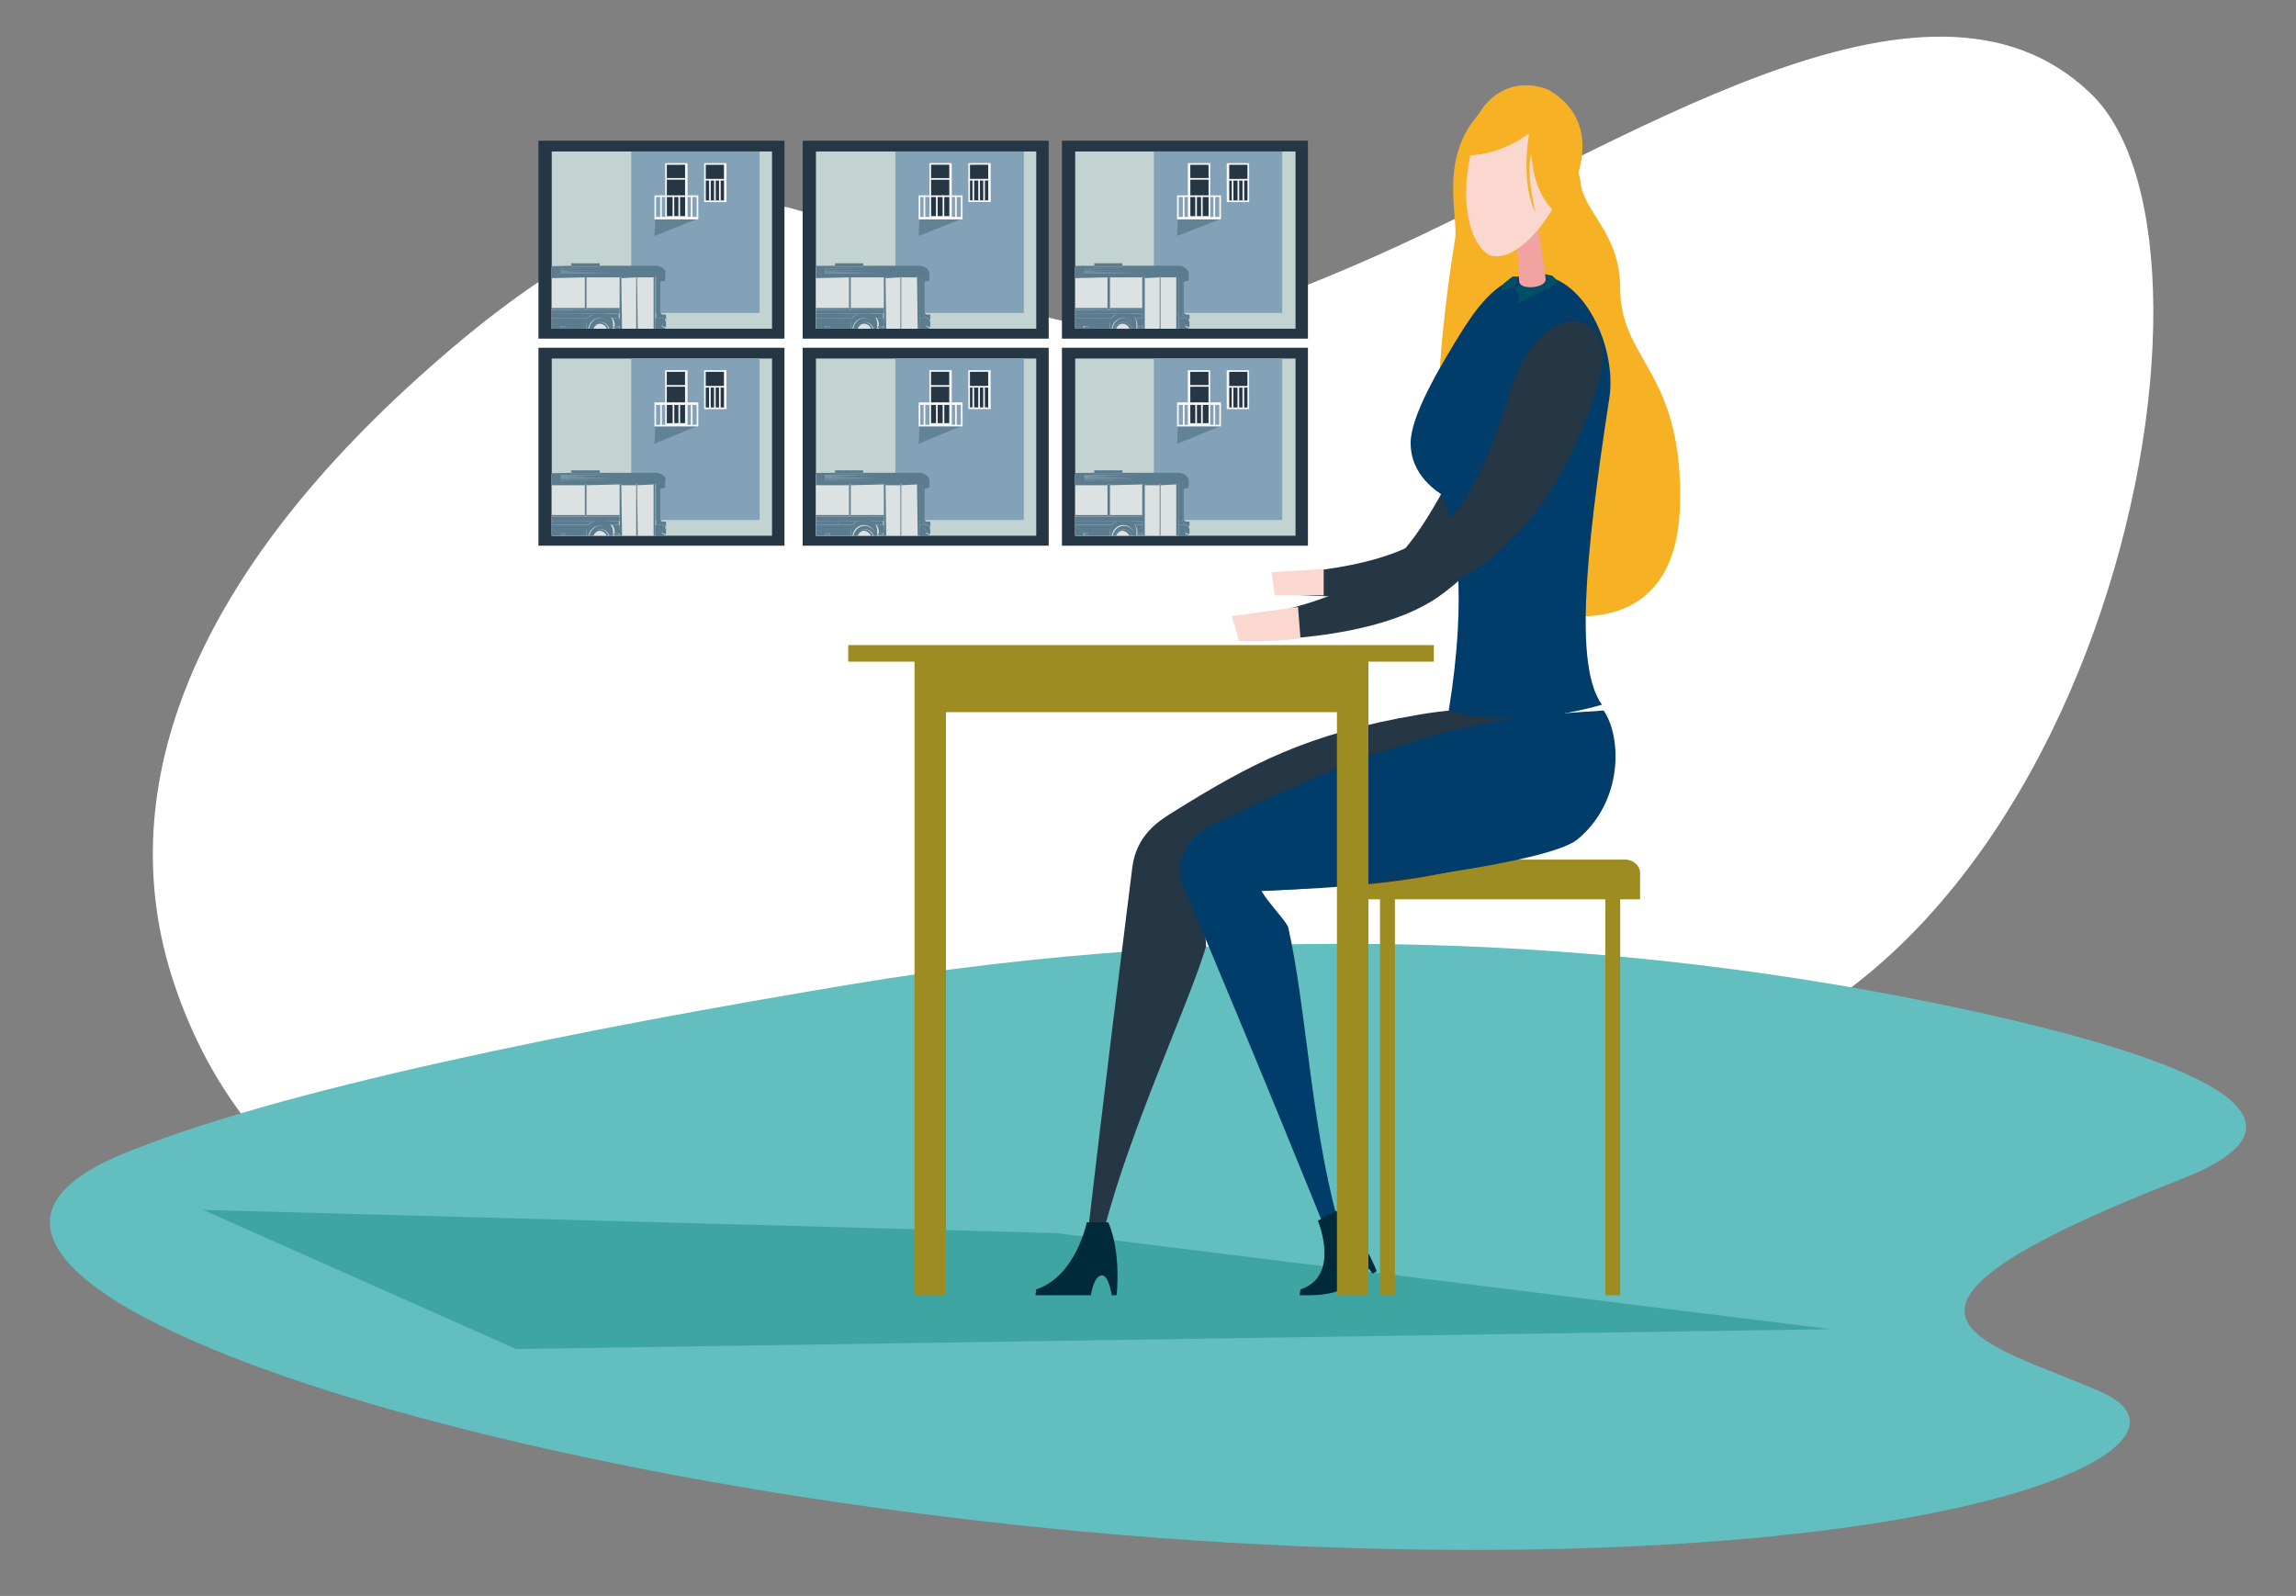 <?xml version="1.0" encoding="UTF-8"?>
<svg id="Warstwa_3" data-name="Warstwa 3" xmlns="http://www.w3.org/2000/svg" xmlns:xlink="http://www.w3.org/1999/xlink" viewBox="0 0 277.2 192.7">
  <rect x="0" y="0" width="277.2" height="192.7" fill="#808080" stroke="none"/>
  <defs>
    <style>
      .cls-1 {
        fill: #83a2b8;
      }

      .cls-2 {
        clip-path: url(#clippath-11);
      }

      .cls-3 {
        clip-path: url(#clippath-16);
      }

      .cls-4 {
        fill: #fff;
      }

      .cls-5 {
        fill: #004e67;
      }

      .cls-6 {
        fill: #f2a2a0;
      }

      .cls-7 {
        clip-path: url(#clippath-2);
      }

      .cls-8 {
        fill: #00293a;
      }

      .cls-9 {
        clip-path: url(#clippath-13);
      }

      .cls-10 {
        fill: #fad8cf;
      }

      .cls-11 {
        fill: #003d6a;
      }

      .cls-12 {
        clip-path: url(#clippath-15);
      }

      .cls-13 {
        clip-path: url(#clippath-6);
      }

      .cls-14 {
        fill: #f9f8fb;
      }

      .cls-15 {
        fill: #628296;
      }

      .cls-16 {
        clip-path: url(#clippath-7);
      }

      .cls-17 {
        clip-path: url(#clippath-1);
      }

      .cls-18 {
        clip-path: url(#clippath-4);
      }

      .cls-19 {
        fill: #9d8c21;
      }

      .cls-20 {
        fill: #253645;
      }

      .cls-21 {
        clip-path: url(#clippath-12);
      }

      .cls-22 {
        fill: #3fa5a2;
      }

      .cls-23 {
        fill: #c2d3d1;
      }

      .cls-24 {
        clip-path: url(#clippath-9);
      }

      .cls-25 {
        clip-path: url(#clippath);
      }

      .cls-26 {
        fill: none;
      }

      .cls-27 {
        clip-path: url(#clippath-3);
      }

      .cls-28 {
        fill: #f7b125;
      }

      .cls-29 {
        clip-path: url(#clippath-8);
      }

      .cls-30 {
        fill: #dce2e1;
      }

      .cls-31 {
        fill: #5b7b8e;
      }

      .cls-32 {
        clip-path: url(#clippath-14);
      }

      .cls-33 {
        clip-path: url(#clippath-17);
      }

      .cls-34 {
        clip-path: url(#clippath-5);
      }

      .cls-35 {
        fill: #62bebf;
      }

      .cls-36 {
        clip-path: url(#clippath-10);
      }
    </style>
    <clipPath id="clippath">
      <rect class="cls-26" x="98.51" y="18.29" width="26.6" height="21.4"/>
    </clipPath>
    <clipPath id="clippath-1">
      <rect class="cls-26" x="98.51" y="18.29" width="26.6" height="21.4"/>
    </clipPath>
    <clipPath id="clippath-2">
      <rect class="cls-26" x="98.51" y="18.29" width="26.6" height="21.4"/>
    </clipPath>
    <clipPath id="clippath-3">
      <rect class="cls-26" x="98.51" y="43.29" width="26.6" height="21.4"/>
    </clipPath>
    <clipPath id="clippath-4">
      <rect class="cls-26" x="98.51" y="43.29" width="26.6" height="21.4"/>
    </clipPath>
    <clipPath id="clippath-5">
      <rect class="cls-26" x="98.51" y="43.29" width="26.6" height="21.4"/>
    </clipPath>
    <clipPath id="clippath-6">
      <rect class="cls-26" x="129.81" y="18.29" width="26.6" height="21.4"/>
    </clipPath>
    <clipPath id="clippath-7">
      <rect class="cls-26" x="129.81" y="18.29" width="26.6" height="21.4"/>
    </clipPath>
    <clipPath id="clippath-8">
      <rect class="cls-26" x="129.81" y="18.29" width="26.6" height="21.4"/>
    </clipPath>
    <clipPath id="clippath-9">
      <rect class="cls-26" x="129.81" y="43.29" width="26.6" height="21.4"/>
    </clipPath>
    <clipPath id="clippath-10">
      <rect class="cls-26" x="129.81" y="43.29" width="26.6" height="21.4"/>
    </clipPath>
    <clipPath id="clippath-11">
      <rect class="cls-26" x="129.81" y="43.29" width="26.6" height="21.4"/>
    </clipPath>
    <clipPath id="clippath-12">
      <rect class="cls-26" x="66.61" y="18.29" width="26.6" height="21.4"/>
    </clipPath>
    <clipPath id="clippath-13">
      <rect class="cls-26" x="66.61" y="18.29" width="26.6" height="21.4"/>
    </clipPath>
    <clipPath id="clippath-14">
      <rect class="cls-26" x="66.61" y="18.29" width="26.6" height="21.4"/>
    </clipPath>
    <clipPath id="clippath-15">
      <rect class="cls-26" x="66.61" y="43.29" width="26.6" height="21.4"/>
    </clipPath>
    <clipPath id="clippath-16">
      <rect class="cls-26" x="66.61" y="43.29" width="26.6" height="21.4"/>
    </clipPath>
    <clipPath id="clippath-17">
      <rect class="cls-26" x="66.61" y="43.29" width="26.6" height="21.4"/>
    </clipPath>
  </defs>
  <path class="cls-4" d="m59.51,154.29c21.2,5.8,40-4.2,53.6-22.4,19.8-26.6,38.3,2.2,81.7-1.4,57.8-4.7,77.6-100.1,57.6-119.2-19.9-19.2-56.8,6.6-86.7,19.8-29.9,13.2-36,10.6-66.3-4.5-14-6.9-32.2,4.1-47.9,18.1-28.5,25.3-38.7,51.3-30.1,75.2,5,14.1,15.8,28.3,38.1,34.4Z"/>
  <path class="cls-35" d="m103.11,118.79c44.8-7.4,91.1-6.3,135.1,3.3,25.9,5.7,44.1,12.9,25.1,20.3-42.5,16.6-23.6,19.5-9.6,25.7,14.1,6.3-15.3,20.7-88.1,18.9-92.8-2.3-188.5-31.4-151.4-47.4,18.9-8,56.4-15.4,88.9-20.8Z"/>
  <polygon class="cls-22" points="221.01 160.49 127.51 148.89 24.51 146.09 62.31 162.89 221.01 160.49"/>
  <g>
    <rect class="cls-19" x="166.61" y="104.89" width="1.8" height="51.5"/>
    <rect class="cls-19" x="193.81" y="104.89" width="1.8" height="51.5"/>
    <path class="cls-19" d="m196.21,103.79h-30.4c-1,0-1.8.8-1.8,1.8v3h34v-3c.1-1-.8-1.8-1.8-1.8Z"/>
  </g>
  <g>
    <path class="cls-20" d="m188.81,85.09c-6,.4-11.7.2-17.5,1.2-13.5,2.3-20.3,5.9-29.9,11.9-1.6,1-4.2,2.7-4.7,6.5-3.6,28.6-5.3,43.6-5.3,43.6l2-.2c3.1-11.9,10.2-27.1,12.2-33.8,0-1.7-.8-4.9-.9-6.6,10.1-.2,31.6-.2,40.8-6.4,6-4.2,3.4-14.1,3.3-16.2Z"/>
    <path class="cls-8" d="m131.21,147.59s-1.3,6.5-6.1,8.1l-.1.7h6.7s.3-2.3,1.3-2.4c.9,0,1.2,2.4,1.2,2.4h.6s.6-5.1-1-8.8h-2.6Z"/>
  </g>
  <g>
    <path class="cls-11" d="m193.61,85.79c-4.2.3-8.6.5-12.3,1.2-13.8,2.4-24.1,7.4-35.5,12.9,0,0-4.3,2.3-3.2,6.5,9.9,23.4,17,41.1,17,41.1l1.8-.5c-3.2-11.9-3.7-25.4-5.9-35.1-.6-1.1-2.4-2.9-3.2-4.3,11.1-.4,34.4-3.3,38.1-6.2,5.6-4.6,5.4-12.4,3.2-15.6Z"/>
    <path class="cls-8" d="m159.11,147.39s2.8,6.7-2.1,8.3l-.1.7h1.4c1.7,0,3.4-.4,5-1.2l.3-.2s-.8-2.2,0-2.7,2.1,1.5,2.1,1.5l.5-.3s-1.8-4.8-4.9-7.3l-2.2,1.2Z"/>
  </g>
  <path class="cls-28" d="m175.71,28.59c.2-3-1.7-9.2,2.4-14.3,4.8-5.9,12.5,4.7,12.7,7.6.3,3.7,4.8,6.2,4.8,12.9,0,8.9,7.8,10.1,7.2,26.6-.6,16.4-15.4,14.1-22.7,10.3-10.5-5.5-5.4-36.7-4.4-43.1Z"/>
  <path class="cls-20" d="m187.91,52.99c2.6-7,2.1-11-.9-12-2.7-.9-6.1,2.5-8.6,9.3-1.3,3.7-6.2,13.7-9.6,16.8-2.5,2.3-8.1,6-19.7,7.7l.5,2.5s16.7.5,24.7-5.7c6.1-4.6,11-11.7,13.6-18.6Z"/>
  <g>
    <rect class="cls-19" x="112.11" y="78.89" width="51.4" height="7.1"/>
    <rect class="cls-19" x="161.41" y="78.89" width="3.8" height="77.5"/>
    <rect class="cls-19" x="110.41" y="78.89" width="3.8" height="77.5"/>
    <rect class="cls-19" x="102.41" y="77.89" width="70.7" height="2"/>
  </g>
  <g>
    <path id="SVGID" class="cls-11" d="m193.41,85.09c-11.2,3.2-18.5.7-18.5.7,2.3-14.1.9-22.6-.9-26.1-3.3-2.2-3.7-4.8-3.7-6.2,0-3.2,3.3-8.9,6.5-14,2.3-3.5,4.7-6.3,8.6-6.3,5.8,0,9.8,8.7,8.9,14.8-3.1,20.1-4.1,32.7-.9,37.1Z"/>
    <path class="cls-5" d="m186.51,33.09l.9.2.8.8-5,2.6c.2-.8.2-1.6-.4-1.8,1-1.1,3.9-.7,3.7-1.8Z"/>
    <path class="cls-5" d="m183.41,33.39h-.8l-1,.8c-.1,0-.5,1.1-.4,1,.2-.2,1-.6,1.6-.4.2-1,.2-.6.6-1.4Z"/>
  </g>
  <path class="cls-20" d="m191.21,51.29c2.9-6.9,3.1-10.8.2-12.2-2.6-1.3-7,1.3-9.1,8.2-1.5,5-4.5,13.2-8.1,16.1-2.6,2.1-6.8,4.9-18.4,5.8l.3,2.6s16.1,1.5,22.5-3.3c6.3-4.8,9.8-10.3,12.6-17.2Z"/>
  <g>
    <path class="cls-6" d="m186.61,33.69c.1,1.1-3.1,1.4-3.2.3l-.5-9.4,2.4-.2,1.3,9.3Z"/>
    <path class="cls-10" d="m180.11,30.89c2.7.6,6.8-3.3,9.1-9.4s-1.4-8.3-2.7-9c-1.4-.7-7.2-2.9-9.1,6.8-1.4,7.4,1.2,11.3,2.7,11.6Z"/>
    <path class="cls-28" d="m176.71,18.79s4.1.2,7.9-2.7c0,0-1.1,6.1.8,9.6,0,0-1.3-4.8-.5-7.1,0,0,0,4.9,3.2,7.3,0,0,7.2-9.8-.9-14.9-1.3-.8-8.4-2.8-10.5,7.8Z"/>
  </g>
  <g>
    <rect class="cls-20" x="96.91" y="16.99" width="29.7" height="23.9"/>
    <rect class="cls-23" x="98.51" y="18.29" width="26.6" height="21.4"/>
    <g>
      <g class="cls-25">
        <rect class="cls-1" x="108.11" y="9.29" width="15.5" height="28.5"/>
      </g>
      <g class="cls-17">
        <g>
          <rect class="cls-30" x="76.51" y="32.29" width="34.5" height="8"/>
          <g>
            <rect class="cls-31" x="98.31" y="37.89" width="2.9" height=".5" transform="translate(-.12 .33) rotate(-.19)"/>
            <path class="cls-31" d="m112.31,38.79h0v-.4h-.1c0,.2.1.3.1.4Z"/>
            <path class="cls-31" d="m83.81,37.89v.5h1.2c.2-.3.5-.4.9-.4h1c.3,0,.7.2.9.4h4.4v-.5h-8.4Z"/>
            <rect class="cls-31" x="92.21" y="37.89" width="1.7" height=".5" transform="translate(-.13 .31) rotate(-.19)"/>
            <rect class="cls-31" x="77.11" y="37.89" width="2.4" height=".5" transform="translate(-.13 .27) rotate(-.2)"/>
            <rect class="cls-31" x="77.11" y="37.49" width="2.4" height=".5" transform="translate(-.13 .26) rotate(-.19)"/>
            <rect class="cls-31" x="98.31" y="37.39" width="8.4" height=".5" transform="translate(-.13 .34) rotate(-.19)"/>
            <path class="cls-31" d="m77.01,37.49h-.2v-4l34.1-.1h.1v5h.9c-.5-.2-.5-.7-.5-.7v-4.1c0-.5.7-.7.8-.7q0-.1-.1-.2c-.1-.2-.5-.6-1.1-.6h-6.8v.1h-3.4v-.1c-3.9,0-8.4.1-12.5.1v.1h-11.7c-.3,0-.6.3-.6.7v5.5h1v-1Zm28.9-4.5h-6.3v-.1l6.3.1h0Zm0-.1h-6.3v-.1l6.3.1h0Zm0-.2h-6.3v-.1l6.3.1h0Zm0-.3h0l-6.3.1v-.1h6.3Zm-14.7-.1h6.8c.2,0,.4.2.4.4s-.2.4-.4.4h-6.8c-.2,0-.4-.2-.4-.4,0-.2.2-.4.4-.4Z"/>
            <path class="cls-31" d="m101.21,38.39h1.7c.2-.3.5-.4.9-.4h1c.3,0,.7.2.9.4h.9v-.5h-5.5l.1.5Z"/>
            <rect class="cls-31" x="83.81" y="37.39" width="10.2" height=".5" transform="translate(-.13 .3) rotate(-.19)"/>
            <path class="cls-31" d="m84.71,40.49v-1.3c0-.3.1-.6.3-.8h-1.2v2.1h-4.3v-2.1h-2.4v1.7h0v-1.7h-1v1c0,.3.2.6.6.7l2.7.4h5.7-.4Zm-.3-1.1v.2h-.6v-.2h.6Zm-6.1,0v.2h-.6v-.2h.6Z"/>
            <path class="cls-31" d="m102.71,40.49v-1.3c0-.3.1-.6.3-.8h-1.7v2.1h0v-2.1h-2.9v2.1h4.7-.4Zm-2.5-1.1v.2h-.6v-.2h.6Z"/>
            <path class="cls-31" d="m94.01,38.39h-1.7v2.1h0v-2.1h-4.4c.2.2.3.5.3.8v1.3h-.3,6.2l-.1-2.1Zm-.8,1v.2h-.6v-.2h.6Z"/>
            <path class="cls-31" d="m111.81,39.39c0-.1-.1-.5-.1-.5h.5v-.4h-.2s-.1,0-.1-.1h-.9v2.1h-4.1,4.4s.7,0,.8-.5c0-.2.1-.3.1-.4-.1,0-.3-.1-.4-.2Z"/>
            <path class="cls-31" d="m106.71,38.39h-.9c.2.2.3.5.3.8v.2h.6v.2h-.6v.9h-.3,1l-.1-2.1Z"/>
            <path class="cls-31" d="m91.21,33.09h6.8c.2,0,.4-.2.4-.4s-.2-.4-.4-.4h-6.8c-.2,0-.4.2-.4.4,0,.3.2.4.4.4Z"/>
            <polygon class="cls-31" points="89.41 37.29 89.11 37.29 89.11 37.29 83.81 37.29 83.81 37.39 94.01 37.39 94.01 37.19 89.41 37.29"/>
            <polygon class="cls-31" points="102.71 37.29 102.51 37.29 102.51 37.19 98.31 37.19 98.31 37.39 106.71 37.39 106.71 37.19 102.71 37.19 102.71 37.29"/>
            <polygon class="cls-31" points="108.71 33.39 108.81 33.39 108.81 33.49 110.71 33.49 110.71 33.29 110.91 33.29 110.91 33.29 76.91 33.39 76.91 37.49 77.01 37.49 77.01 37.29 77.11 37.29 77.11 37.49 79.41 37.49 79.41 37.29 77.11 37.29 77.11 33.59 79.41 33.59 79.41 33.49 79.71 33.49 79.71 33.59 81.51 33.59 81.51 33.49 81.61 33.49 81.61 33.59 83.51 33.59 83.51 33.49 83.81 33.49 83.81 33.59 89.11 33.59 89.11 33.49 89.41 33.49 89.41 33.59 94.01 33.59 94.01 33.49 94.21 33.49 94.21 33.59 96.21 33.59 96.21 33.49 96.31 33.49 96.31 33.59 98.11 33.59 98.11 33.49 98.31 33.49 98.31 33.59 102.51 33.49 102.51 33.49 102.71 33.49 102.71 33.49 106.71 33.49 106.71 33.39 106.91 33.39 106.91 33.59 108.71 33.49 108.71 33.39"/>
            <polygon class="cls-31" points="88.41 32.29 88.41 32.19 88.41 31.79 84.91 31.79 85.01 32.19 85.01 32.29 88.41 32.29"/>
            <path class="cls-31" d="m80.81,32.29l-.9-1h-2.9c-.3,0-.5.2-.5.5v.4h.1l4.2.1h0Zm-3.4-.7h2.5l.4.5h-3.2v-.2c0-.2.2-.3.3-.3Z"/>
            <path class="cls-31" d="m80.31,32.09l-.4-.5h-2.5c-.1,0-.3.1-.2.3v.2h3.1Z"/>
            <polygon class="cls-31" points="104.21 32.19 104.21 32.09 104.21 31.79 100.81 31.79 100.81 32.09 100.81 32.19 104.21 32.19"/>
            <rect class="cls-31" x="83.81" y="33.59" width="5.4" height="3.7" transform="translate(-.12 .29) rotate(-.19)"/>
            <polygon class="cls-31" points="96.11 33.69 96.21 33.69 96.21 33.59 94.21 33.59 94.21 33.69 96.11 33.69"/>
            <rect class="cls-31" x="77.11" y="33.59" width="2.3" height="3.7" transform="translate(-.12 .26) rotate(-.19)"/>
            <rect class="cls-31" x="96.31" y="33.59" width="1.8" height=".2" transform="translate(-.11 .32) rotate(-.19)"/>
            <rect class="cls-31" x="81.61" y="33.59" width="1.9" height=".1" transform="translate(-.1 .24) rotate(-.17)"/>
            <rect class="cls-31" x="79.71" y="33.59" width="1.8" height=".1" transform="translate(-.1 .24) rotate(-.17)"/>
            <polygon class="cls-31" points="81.51 37.89 79.71 37.89 79.71 40.49 79.61 40.49 79.61 40.49 81.51 40.49 81.51 37.89"/>
            <rect class="cls-31" x="79.71" y="33.69" width="1.8" height="4.2" transform="translate(-.12 .27) rotate(-.19)"/>
            <polygon class="cls-31" points="83.51 37.89 81.61 37.89 81.61 40.49 81.61 40.49 83.61 40.49 83.61 40.49 83.51 40.49 83.51 37.89"/>
            <rect class="cls-31" x="81.61" y="33.69" width="1.9" height="4.2" transform="translate(-.12 .28) rotate(-.19)"/>
            <polygon class="cls-31" points="96.11 33.69 96.11 37.89 96.21 37.89 96.21 33.69 96.11 33.69"/>
            <path class="cls-31" d="m86.91,37.99h-1c-.3,0-.7.2-.9.4-.2.2-.3.5-.3.8v1.3h.3c-.1-.2-.1-.3-.1-.5,0-.8.6-1.5,1.4-1.5s1.4.7,1.4,1.5c0,.2,0,.4-.1.5h.3v-1.3c0-.3-.1-.6-.3-.8,0-.2-.3-.4-.7-.4Z"/>
            <path class="cls-31" d="m87.81,39.99c0-.8-.7-1.5-1.4-1.5-.8,0-1.4.7-1.4,1.5,0,.2,0,.4.1.5h0c.2.6.7,1,1.4,1s1.1-.4,1.3-1h0v-.5Zm-1.4,1.1c-.6,0-1.1-.5-1.1-1.1s.5-1.1,1.1-1.1,1.1.5,1.1,1.1c-.1.6-.5,1.1-1.1,1.1Z"/>
            <path class="cls-31" d="m87.41,39.99c0-.6-.5-1.1-1.1-1.1s-1.1.5-1.1,1.1.5,1.1,1.1,1.1c.7,0,1.1-.5,1.1-1.1Zm-1,.9c-.5,0-.9-.4-.9-.9s.4-.9.8-.9c.5,0,.9.4.9.9,0,.5-.3.9-.8.9Z"/>
            <path class="cls-31" d="m87.21,39.99c0-.5-.4-.9-.9-.9s-.8.4-.8.9.4.9.9.9.8-.4.8-.9Zm-.8-.4c.2,0,.4.2.4.4s-.2.4-.4.4-.4-.2-.4-.4.2-.4.4-.4Z"/>
            <path class="cls-31" d="m86.41,40.39c.2,0,.4-.2.4-.4s-.2-.4-.4-.4-.4.2-.4.4c0,.3.2.4.4.4Z"/>
            <path class="cls-31" d="m104.91,37.89h-1c-.3,0-.7.2-.9.4-.2.2-.3.5-.3.8v1.3h.3c-.1-.2-.1-.3-.1-.5,0-.8.6-1.5,1.4-1.5s1.4.7,1.4,1.5c0,.2,0,.4-.1.5h.3v-.9h0v-.2h0v-.2c0-.3-.1-.6-.3-.8-.1-.2-.4-.4-.7-.4Z"/>
            <path class="cls-31" d="m105.81,39.89c0-.8-.7-1.5-1.4-1.5-.8,0-1.4.7-1.4,1.5,0,.2,0,.4.1.5h0c.2.6.7,1,1.4,1,.6,0,1.1-.4,1.3-1h0v-.5Zm-1.4,1.2c-.6,0-1.1-.5-1.1-1.1s.5-1.1,1.1-1.1,1.1.5,1.1,1.1c-.1.6-.5,1.1-1.1,1.1Z"/>
            <path class="cls-31" d="m105.41,39.99c0-.6-.5-1.1-1.1-1.1s-1.1.5-1.1,1.1.5,1.1,1.1,1.1c.7,0,1.1-.5,1.1-1.1Zm-1,.9c-.5,0-.9-.4-.9-.9s.4-.9.8-.9c.5,0,.9.4.9.9,0,.5-.4.9-.8.9Z"/>
            <rect class="cls-31" x="99.61" y="32.39" width="6.3" height=".1" transform="translate(-.11 .34) rotate(-.19)"/>
            <rect class="cls-31" x="99.61" y="32.59" width="6.3" height=".1" transform="translate(-.11 .34) rotate(-.19)"/>
            <rect class="cls-31" x="99.61" y="32.79" width="6.3" height=".1" transform="translate(-.11 .34) rotate(-.19)"/>
            <rect class="cls-31" x="99.61" y="32.89" width="6.3" height=".1" transform="translate(-.11 .34) rotate(-.19)"/>
            <path class="cls-31" d="m111.41,33.59v4.1s0,.5.5.7c0,0,.1,0,.1.1h.3v-.5h-.3c-.3,0-.4-.2-.4-.4v-3.5c0-.1.6-.2.6-.2v-1h0c-.1,0-.8.1-.8.7Z"/>
            <polygon class="cls-31" points="98.31 37.89 101.21 37.89 101.21 37.79 101.21 37.79 101.21 37.89 106.71 37.79 106.71 37.79 98.31 37.89"/>
            <polygon class="cls-31" points="77.11 37.89 77.11 37.49 77.11 37.29 77.01 37.29 77.01 37.49 77.01 38.49 77.11 40.19 77.11 40.19 77.11 38.49 77.11 37.89"/>
            <rect class="cls-31" x="77.71" y="39.39" width=".6" height=".2" transform="translate(-.13 .27) rotate(-.19)"/>
            <rect class="cls-31" x="83.91" y="39.39" width=".6" height=".2" transform="translate(-.13 .27) rotate(-.19)"/>
            <rect class="cls-31" x="92.71" y="39.39" width=".6" height=".2" transform="translate(-.13 .32) rotate(-.19)"/>
            <rect class="cls-31" x="99.61" y="39.39" width=".6" height=".2" transform="translate(-.13 .34) rotate(-.19)"/>
            <polygon class="cls-31" points="106.01 39.59 106.01 39.59 106.61 39.59 106.61 39.39 106.01 39.39 106.01 39.39 106.01 39.59"/>
            <path class="cls-31" d="m112.31,38.79h-.6s0,.5.1.5c.1.1.3.2.5.2h0v-.7Z"/>
            <polygon class="cls-31" points="108.71 33.39 108.71 33.49 108.71 40.49 108.81 40.49 108.81 40.49 108.81 33.49 108.81 33.39 108.71 33.39"/>
            <polygon class="cls-31" points="96.31 33.69 96.31 33.59 96.31 33.49 96.21 33.49 96.21 33.59 96.21 33.69 96.21 37.89 96.21 37.89 96.21 40.49 96.31 40.49 96.31 37.89 96.31 37.89 96.31 33.69"/>
            <polygon class="cls-31" points="81.61 37.89 81.61 37.89 81.61 33.69 81.61 33.59 81.61 33.49 81.51 33.49 81.51 33.59 81.51 33.69 81.51 37.89 81.51 37.89 81.51 40.49 81.51 40.59 81.61 40.59 81.61 40.49 81.61 40.49 81.61 37.89"/>
            <polygon class="cls-31" points="83.81 37.89 83.81 37.39 83.81 37.29 83.81 33.59 83.81 33.49 83.51 33.49 83.51 33.59 83.51 33.69 83.51 37.89 83.51 37.89 83.51 40.49 83.61 40.49 83.81 40.49 83.81 38.39 83.81 37.89"/>
            <polygon class="cls-31" points="94.21 37.89 94.21 37.89 94.21 33.69 94.21 33.59 94.21 33.49 94.01 33.49 94.01 33.59 94.01 37.19 94.01 37.39 94.01 37.89 94.01 37.89 94.01 38.39 94.01 40.49 94.01 40.69 94.21 40.69 94.21 40.59 94.21 37.89"/>
            <polygon class="cls-31" points="89.11 37.29 89.41 37.29 89.41 37.29 89.41 33.59 89.41 33.49 89.11 33.49 89.11 33.59 89.11 37.29"/>
            <polygon class="cls-31" points="98.31 38.39 98.31 37.89 98.31 37.89 98.31 37.39 98.31 37.19 98.31 33.59 98.31 33.49 98.11 33.49 98.11 33.59 98.11 33.69 98.11 37.89 98.11 37.89 98.11 40.59 98.11 40.69 98.31 40.69 98.31 40.49 98.31 38.39"/>
            <polygon class="cls-31" points="102.51 37.29 102.71 37.29 102.71 37.19 102.71 33.49 102.71 33.49 102.51 33.49 102.51 33.49 102.51 37.19 102.51 37.29"/>
            <polygon class="cls-31" points="106.91 33.59 106.91 33.39 106.71 33.39 106.71 33.49 106.71 37.19 106.71 37.39 106.71 37.79 106.71 37.79 106.71 38.39 106.71 40.49 106.71 40.49 107.01 40.49 107.01 40.49 107.01 40.49 106.91 33.59"/>
            <polygon class="cls-31" points="110.91 33.29 110.71 33.29 110.71 33.49 110.81 40.49 110.81 40.49 111.01 40.49 111.01 38.39 111.01 33.29 110.91 33.29"/>
            <polygon class="cls-31" points="79.71 37.89 79.71 37.89 79.71 33.69 79.71 33.59 79.71 33.49 79.41 33.49 79.41 33.59 79.41 37.29 79.41 37.49 79.41 37.89 79.41 37.89 79.41 38.49 79.51 40.49 79.61 40.49 79.71 40.49 79.71 37.89"/>
          </g>
        </g>
      </g>
      <g class="cls-7">
        <g>
          <g>
            <rect class="cls-14" x="116.91" y="19.69" width="2.7" height="4.7" transform="translate(-.03 .17) rotate(-.08)"/>
            <rect class="cls-20" x="117.11" y="19.89" width="2.2" height="4.3" transform="translate(-.03 .17) rotate(-.08)"/>
            <g>
              <rect class="cls-14" x="116.91" y="21.59" width="2.6" height=".2" transform="translate(-.02 .13) rotate(-.06)"/>
              <rect class="cls-14" x="118.71" y="21.69" width=".2" height="2.5" transform="translate(-.03 .18) rotate(-.08)"/>
              <rect class="cls-14" x="118.11" y="21.69" width=".2" height="2.5" transform="translate(-.03 .17) rotate(-.08)"/>
              <rect class="cls-14" x="117.41" y="21.69" width=".2" height="2.5" transform="translate(-.03 .17) rotate(-.08)"/>
            </g>
          </g>
          <polygon class="cls-15" points="116.21 26.39 110.91 28.49 111.01 26.39 116.21 26.39"/>
          <g>
            <g>
              <rect class="cls-14" x="112.21" y="19.69" width="2.7" height="6.7" transform="translate(-.03 .16) rotate(-.08)"/>
              <rect class="cls-20" x="112.41" y="19.89" width="2.2" height="6.2" transform="translate(-.03 .16) rotate(-.08)"/>
            </g>
            <rect class="cls-14" x="112.31" y="21.49" width="2.5" height=".2" transform="translate(-.02 .13) rotate(-.06)"/>
            <g>
              <rect class="cls-14" x="111.51" y="23.59" width=".2" height="2.8" transform="translate(-.04 .16) rotate(-.08)"/>
              <path class="cls-14" d="m110.91,26.49v-2.9h5.3v2.9h-5.3Zm.2-2.7v2.4h4.9v-2.4h-4.9Z"/>
              <rect class="cls-14" x="115.31" y="23.59" width=".2" height="2.8" transform="translate(-.04 .17) rotate(-.08)"/>
              <rect class="cls-14" x="113.81" y="23.59" width=".2" height="2.8" transform="translate(-.04 .16) rotate(-.08)"/>
              <rect class="cls-14" x="113.01" y="23.59" width=".2" height="2.8" transform="translate(-.04 .16) rotate(-.08)"/>
            </g>
          </g>
        </g>
      </g>
    </g>
  </g>
  <g>
    <rect class="cls-20" x="96.91" y="41.99" width="29.7" height="23.9"/>
    <rect class="cls-23" x="98.51" y="43.29" width="26.6" height="21.4"/>
    <g>
      <g class="cls-27">
        <rect class="cls-1" x="108.11" y="34.29" width="15.5" height="28.5"/>
      </g>
      <g class="cls-18">
        <g>
          <rect class="cls-30" x="76.51" y="57.29" width="34.5" height="8"/>
          <g>
            <rect class="cls-31" x="98.31" y="62.89" width="2.9" height=".5" transform="translate(-.21 .33) rotate(-.19)"/>
            <path class="cls-31" d="m112.31,63.79h0v-.4h-.1c0,.2.1.3.1.4Z"/>
            <path class="cls-31" d="m83.81,62.89v.5h1.2c.2-.3.5-.4.9-.4h1c.3,0,.7.2.9.4h4.4v-.5h-8.4Z"/>
            <rect class="cls-31" x="92.21" y="62.89" width="1.7" height=".5" transform="translate(-.21 .31) rotate(-.19)"/>
            <rect class="cls-31" x="77.11" y="62.89" width="2.4" height=".5" transform="translate(-.21 .27) rotate(-.2)"/>
            <rect class="cls-31" x="77.11" y="62.49" width="2.4" height=".5" transform="translate(-.21 .26) rotate(-.19)"/>
            <rect class="cls-31" x="98.31" y="62.39" width="8.4" height=".5" transform="translate(-.21 .34) rotate(-.19)"/>
            <path class="cls-31" d="m77.01,62.49h-.2v-4l34.1-.1h.1v5h.9c-.5-.2-.5-.7-.5-.7v-4.1c0-.5.7-.7.8-.7q0-.1-.1-.2c-.1-.2-.5-.6-1.1-.6h-6.8v.1h-3.4v-.1c-3.9,0-8.4.1-12.5.1v.1h-11.7c-.3,0-.6.3-.6.7v5.5h1v-1Zm28.9-4.4h-6.3v-.1l6.3.1h0Zm0-.2h-6.3v-.1l6.3.1h0Zm0-.2h-6.3v-.1l6.3.1h0Zm0-.3h0l-6.3.1v-.1h6.3Zm-14.7-.1h6.8c.2,0,.4.2.4.4s-.2.4-.4.4h-6.8c-.2,0-.4-.2-.4-.4,0-.2.2-.4.4-.4Z"/>
            <path class="cls-31" d="m101.21,63.39h1.7c.2-.3.5-.4.9-.4h1c.3,0,.7.2.9.4h.9v-.5h-5.5l.1.5Z"/>
            <rect class="cls-31" x="83.81" y="62.39" width="10.2" height=".5" transform="translate(-.21 .3) rotate(-.19)"/>
            <path class="cls-31" d="m84.71,65.59v-1.3c0-.3.1-.6.3-.8h-1.2v2.1h-4.3v-2.1h-2.4v1.7h0v-1.7h-1v1c0,.3.2.6.6.7l2.7.4h5.7-.4Zm-.3-1.2v.2h-.6v-.2h.6Zm-6.1.1v.2h-.6v-.2h.6Z"/>
            <path class="cls-31" d="m102.71,65.49v-1.3c0-.3.1-.6.3-.8h-1.7v2.1h0v-2.1h-2.9v2.1h4.7-.4Zm-2.5-1.1v.2h-.6v-.2h.6Z"/>
            <path class="cls-31" d="m94.01,63.39h-1.7v2.1h0v-2.1h-4.4c.2.2.3.5.3.8v1.3h-.3,6.2l-.1-2.1Zm-.8,1v.2h-.6v-.2h.6Z"/>
            <path class="cls-31" d="m111.81,64.39c0-.1-.1-.5-.1-.5h.5v-.4h-.2s-.1,0-.1-.1h-.9v2.1h-4.1,4.4s.7,0,.8-.5c0-.2.1-.3.1-.4-.1,0-.3-.1-.4-.2Z"/>
            <path class="cls-31" d="m106.71,63.39h-.9c.2.2.3.5.3.8v.2h.6v.2h-.6v.9h-.3,1l-.1-2.1Z"/>
            <path class="cls-31" d="m91.21,58.09h6.8c.2,0,.4-.2.4-.4s-.2-.4-.4-.4h-6.8c-.2,0-.4.2-.4.4,0,.3.2.4.4.4Z"/>
            <polygon class="cls-31" points="89.41 62.29 89.11 62.29 89.11 62.29 83.81 62.29 83.81 62.39 94.01 62.39 94.01 62.29 89.41 62.29"/>
            <polygon class="cls-31" points="102.71 62.29 102.51 62.29 102.51 62.19 98.31 62.19 98.31 62.39 106.71 62.39 106.71 62.19 102.71 62.19 102.71 62.29"/>
            <polygon class="cls-31" points="108.71 58.39 108.81 58.39 108.81 58.59 110.71 58.49 110.71 58.29 110.91 58.29 110.91 58.29 76.91 58.39 76.91 62.49 77.01 62.49 77.01 62.29 77.11 62.29 77.11 62.49 79.41 62.49 79.41 62.29 77.11 62.29 77.11 58.59 79.41 58.59 79.41 58.49 79.71 58.49 79.71 58.59 81.51 58.59 81.51 58.49 81.61 58.49 81.61 58.59 83.51 58.59 83.51 58.49 83.81 58.49 83.81 58.59 89.11 58.59 89.11 58.49 89.41 58.49 89.41 58.59 94.01 58.59 94.01 58.49 94.21 58.49 94.21 58.59 96.21 58.59 96.21 58.49 96.31 58.49 96.31 58.59 98.11 58.59 98.11 58.49 98.31 58.49 98.31 58.59 102.51 58.59 102.51 58.49 102.71 58.49 102.71 58.59 106.71 58.49 106.71 58.39 106.91 58.39 106.91 58.59 108.71 58.59 108.71 58.39"/>
            <polygon class="cls-31" points="88.41 57.29 88.41 57.19 88.41 56.79 84.91 56.89 85.01 57.29 85.01 57.29 88.41 57.29"/>
            <path class="cls-31" d="m80.81,57.29l-.9-1h-2.9c-.3,0-.5.2-.5.5v.4h.1l4.2.1h0Zm-3.4-.7h2.5l.4.5h-3.2v-.2c0-.2.2-.3.3-.3Z"/>
            <path class="cls-31" d="m80.31,57.09l-.4-.5h-2.5c-.1,0-.3.1-.2.3v.2h3.1Z"/>
            <polygon class="cls-31" points="104.21 57.19 104.21 57.09 104.21 56.79 100.81 56.79 100.81 57.09 100.81 57.19 104.21 57.19"/>
            <rect class="cls-31" x="83.81" y="58.59" width="5.4" height="3.7" transform="translate(-.2 .29) rotate(-.19)"/>
            <polygon class="cls-31" points="96.11 58.69 96.21 58.69 96.21 58.59 94.21 58.59 94.21 58.79 96.11 58.69"/>
            <rect class="cls-31" x="77.11" y="58.59" width="2.3" height="3.7" transform="translate(-.2 .26) rotate(-.19)"/>
            <rect class="cls-31" x="96.31" y="58.59" width="1.8" height=".2" transform="translate(-.2 .32) rotate(-.19)"/>
            <rect class="cls-31" x="81.61" y="58.59" width="1.9" height=".1" transform="translate(-.17 .24) rotate(-.17)"/>
            <rect class="cls-31" x="79.71" y="58.59" width="1.8" height=".1" transform="translate(-.17 .24) rotate(-.17)"/>
            <polygon class="cls-31" points="81.51 62.89 79.71 62.89 79.71 65.49 79.61 65.49 79.61 65.59 81.51 65.49 81.51 62.89"/>
            <rect class="cls-31" x="79.71" y="58.69" width="1.8" height="4.2" transform="translate(-.2 .27) rotate(-.19)"/>
            <polygon class="cls-31" points="83.51 62.89 81.61 62.89 81.61 65.49 81.61 65.49 83.61 65.49 83.61 65.49 83.51 65.49 83.51 62.89"/>
            <rect class="cls-31" x="81.61" y="58.69" width="1.9" height="4.2" transform="translate(-.2 .28) rotate(-.19)"/>
            <polygon class="cls-31" points="96.11 58.69 96.11 62.89 96.21 62.89 96.21 58.69 96.11 58.69"/>
            <path class="cls-31" d="m86.91,62.99h-1c-.3,0-.7.2-.9.4s-.3.5-.3.8v1.3h.3c-.1-.2-.1-.3-.1-.5,0-.8.6-1.5,1.4-1.5s1.4.7,1.4,1.5c0,.2,0,.4-.1.5h.3v-1.3c0-.3-.1-.6-.3-.8,0-.2-.3-.4-.7-.4Z"/>
            <path class="cls-31" d="m87.81,64.99c0-.8-.7-1.5-1.4-1.5-.8,0-1.4.7-1.4,1.5,0,.2,0,.4.1.5h0c.2.6.7,1,1.4,1,.6,0,1.1-.4,1.3-1h0v-.5Zm-1.4,1.1c-.6,0-1.1-.5-1.1-1.1s.5-1.1,1.1-1.1,1.1.5,1.1,1.1c-.1.6-.5,1.1-1.1,1.1Z"/>
            <path class="cls-31" d="m87.41,64.99c0-.6-.5-1.1-1.1-1.1s-1.1.5-1.1,1.1.5,1.1,1.1,1.1c.7,0,1.1-.5,1.1-1.1Zm-1,.9c-.5,0-.9-.4-.9-.9s.4-.9.8-.9c.5,0,.9.4.9.9,0,.5-.3.9-.8.9Z"/>
            <path class="cls-31" d="m87.21,64.99c0-.5-.4-.9-.9-.9s-.8.4-.8.9.4.9.9.9c.5,0,.8-.4.8-.9Zm-.8-.4c.2,0,.4.2.4.4s-.2.4-.4.4-.4-.2-.4-.4.2-.4.4-.4Z"/>
            <path class="cls-31" d="m86.41,65.49c.2,0,.4-.2.4-.4s-.2-.4-.4-.4-.4.2-.4.4.2.4.4.4Z"/>
            <path class="cls-31" d="m104.91,62.89h-1c-.3,0-.7.2-.9.4s-.3.5-.3.8v1.3h.3c-.1-.2-.1-.3-.1-.5,0-.8.6-1.5,1.4-1.5s1.4.7,1.4,1.5c0,.2,0,.4-.1.5h.3v-.9h0v-.2h0v-.2c0-.3-.1-.6-.3-.8-.1-.2-.4-.4-.7-.4Z"/>
            <path class="cls-31" d="m105.81,64.99c0-.8-.7-1.5-1.4-1.5-.8,0-1.4.7-1.4,1.5,0,.2,0,.4.1.5h0c.2.6.7,1,1.4,1,.6,0,1.1-.4,1.3-1h0v-.5Zm-1.4,1.1c-.6,0-1.1-.5-1.1-1.1s.5-1.1,1.1-1.1,1.1.5,1.1,1.1c-.1.6-.5,1.1-1.1,1.1Z"/>
            <path class="cls-31" d="m105.41,64.99c0-.6-.5-1.1-1.1-1.1s-1.1.5-1.1,1.1.5,1.1,1.1,1.1c.7,0,1.1-.5,1.1-1.1Zm-1,.9c-.5,0-.9-.4-.9-.9s.4-.9.8-.9.9.4.9.9c0,.5-.4.9-.8.9Z"/>
            <rect class="cls-31" x="99.61" y="57.39" width="6.3" height=".1" transform="translate(-.19 .34) rotate(-.19)"/>
            <rect class="cls-31" x="99.61" y="57.59" width="6.3" height=".1" transform="translate(-.19 .34) rotate(-.19)"/>
            <rect class="cls-31" x="99.61" y="57.79" width="6.3" height=".1" transform="translate(-.19 .34) rotate(-.19)"/>
            <rect class="cls-31" x="99.61" y="57.99" width="6.3" height=".1" transform="translate(-.19 .34) rotate(-.19)"/>
            <path class="cls-31" d="m111.41,58.59v4.1s0,.5.5.7c0,0,.1,0,.1.1h.3v-.5h-.3c-.3,0-.4-.2-.4-.4v-3.5c0-.1.6-.2.6-.2v-1h0c-.1,0-.8.1-.8.7Z"/>
            <polygon class="cls-31" points="98.31 62.89 101.21 62.89 101.21 62.89 101.21 62.89 101.21 62.89 106.71 62.89 106.71 62.79 98.31 62.89"/>
            <polygon class="cls-31" points="77.11 62.89 77.11 62.49 77.11 62.29 77.01 62.29 77.01 62.49 77.01 63.49 77.11 65.19 77.11 65.19 77.11 63.49 77.11 62.99 77.11 62.89"/>
            <rect class="cls-31" x="77.71" y="64.49" width=".6" height=".2" transform="translate(-.22 .27) rotate(-.19)"/>
            <rect class="cls-31" x="83.91" y="64.39" width=".6" height=".2" transform="translate(-.21 .27) rotate(-.19)"/>
            <rect class="cls-31" x="92.71" y="64.39" width=".6" height=".2" transform="translate(-.22 .32) rotate(-.19)"/>
            <rect class="cls-31" x="99.61" y="64.39" width=".6" height=".2" transform="translate(-.22 .34) rotate(-.19)"/>
            <polygon class="cls-31" points="106.01 64.59 106.01 64.59 106.61 64.59 106.61 64.39 106.01 64.39 106.01 64.39 106.01 64.59"/>
            <path class="cls-31" d="m112.31,63.79h-.6s0,.5.1.5c.1.1.3.2.5.2h0v-.7Z"/>
            <polygon class="cls-31" points="108.71 58.39 108.71 58.59 108.71 65.49 108.81 65.49 108.81 65.49 108.81 58.59 108.81 58.39 108.71 58.39"/>
            <polygon class="cls-31" points="96.31 58.69 96.31 58.59 96.31 58.49 96.21 58.49 96.21 58.59 96.21 58.69 96.21 62.89 96.21 62.89 96.21 65.49 96.31 65.49 96.31 62.89 96.31 62.89 96.31 58.69"/>
            <polygon class="cls-31" points="81.61 62.89 81.61 62.89 81.61 58.69 81.61 58.59 81.61 58.49 81.51 58.49 81.51 58.59 81.51 58.69 81.51 62.89 81.51 62.89 81.51 65.49 81.51 65.59 81.61 65.59 81.61 65.49 81.61 65.49 81.61 62.89"/>
            <polygon class="cls-31" points="83.81 62.89 83.81 62.39 83.81 62.29 83.81 58.59 83.81 58.49 83.51 58.49 83.51 58.59 83.51 58.69 83.51 62.89 83.51 62.89 83.51 65.49 83.61 65.49 83.81 65.49 83.81 63.49 83.81 62.89"/>
            <polygon class="cls-31" points="94.21 62.89 94.21 62.89 94.21 58.79 94.21 58.59 94.21 58.49 94.01 58.49 94.01 58.59 94.01 62.29 94.01 62.39 94.01 62.89 94.01 62.89 94.01 63.39 94.01 65.49 94.01 65.69 94.21 65.69 94.21 65.59 94.21 62.89"/>
            <polygon class="cls-31" points="89.11 62.29 89.41 62.29 89.41 62.29 89.41 58.59 89.41 58.49 89.11 58.49 89.11 58.59 89.11 62.29"/>
            <polygon class="cls-31" points="98.31 63.39 98.31 62.89 98.31 62.89 98.31 62.39 98.31 62.19 98.31 58.59 98.31 58.49 98.11 58.49 98.11 58.59 98.11 58.69 98.11 62.89 98.11 62.89 98.11 65.59 98.11 65.69 98.31 65.69 98.31 65.49 98.31 63.39"/>
            <polygon class="cls-31" points="102.51 62.29 102.71 62.29 102.71 62.19 102.71 58.59 102.71 58.49 102.51 58.49 102.51 58.59 102.51 62.19 102.51 62.29"/>
            <polygon class="cls-31" points="106.91 58.59 106.91 58.39 106.71 58.39 106.71 58.49 106.71 62.19 106.71 62.39 106.71 62.79 106.71 62.89 106.71 63.39 106.71 65.49 106.71 65.49 107.01 65.49 107.01 65.49 107.01 65.49 106.91 58.59"/>
            <polygon class="cls-31" points="110.91 58.29 110.71 58.29 110.71 58.49 110.81 65.49 110.81 65.49 111.01 65.49 111.01 63.39 111.01 58.29 110.91 58.29"/>
            <polygon class="cls-31" points="79.71 62.89 79.71 62.89 79.71 58.69 79.71 58.59 79.71 58.49 79.41 58.49 79.41 58.59 79.41 62.29 79.41 62.49 79.41 62.89 79.41 62.89 79.41 63.49 79.51 65.49 79.61 65.49 79.71 65.49 79.71 62.89"/>
          </g>
        </g>
      </g>
      <g class="cls-34">
        <g>
          <g>
            <rect class="cls-14" x="116.91" y="44.69" width="2.7" height="4.7" transform="translate(-.07 .17) rotate(-.08)"/>
            <rect class="cls-20" x="117.11" y="44.89" width="2.2" height="4.3" transform="translate(-.07 .17) rotate(-.08)"/>
            <g>
              <rect class="cls-14" x="116.91" y="46.59" width="2.6" height=".2" transform="translate(-.05 .13) rotate(-.06)"/>
              <rect class="cls-14" x="118.71" y="46.79" width=".2" height="2.5" transform="translate(-.07 .18) rotate(-.08)"/>
              <rect class="cls-14" x="118.11" y="46.79" width=".2" height="2.5" transform="translate(-.07 .17) rotate(-.08)"/>
              <rect class="cls-14" x="117.41" y="46.79" width=".2" height="2.5" transform="translate(-.07 .17) rotate(-.08)"/>
            </g>
          </g>
          <polygon class="cls-15" points="116.21 51.39 110.91 53.59 111.01 51.49 116.21 51.39"/>
          <g>
            <g>
              <rect class="cls-14" x="112.21" y="44.69" width="2.7" height="6.7" transform="translate(-.07 .16) rotate(-.08)"/>
              <rect class="cls-20" x="112.41" y="44.89" width="2.2" height="6.2" transform="translate(-.07 .16) rotate(-.08)"/>
            </g>
            <rect class="cls-14" x="112.31" y="46.49" width="2.5" height=".2" transform="translate(-.05 .13) rotate(-.06)"/>
            <g>
              <rect class="cls-14" x="111.51" y="48.59" width=".2" height="2.8" transform="translate(-.07 .16) rotate(-.08)"/>
              <path class="cls-14" d="m110.91,51.49v-2.9h5.3v2.9h-5.3Zm.2-2.6v2.4h4.9v-2.4h-4.9Z"/>
              <rect class="cls-14" x="115.31" y="48.59" width=".2" height="2.8" transform="translate(-.07 .17) rotate(-.08)"/>
              <rect class="cls-14" x="113.81" y="48.59" width=".2" height="2.8" transform="translate(-.07 .16) rotate(-.08)"/>
              <rect class="cls-14" x="113.01" y="48.59" width=".2" height="2.8" transform="translate(-.07 .16) rotate(-.08)"/>
            </g>
          </g>
        </g>
      </g>
    </g>
  </g>
  <g>
    <rect class="cls-20" x="128.21" y="16.99" width="29.7" height="23.9"/>
    <rect class="cls-23" x="129.81" y="18.29" width="26.6" height="21.4"/>
    <g>
      <g class="cls-13">
        <rect class="cls-1" x="139.31" y="9.29" width="15.5" height="28.5"/>
      </g>
      <g class="cls-16">
        <g>
          <rect class="cls-30" x="107.71" y="32.29" width="34.5" height="8"/>
          <g>
            <rect class="cls-31" x="129.61" y="37.89" width="2.9" height=".5" transform="translate(-.12 .43) rotate(-.19)"/>
            <path class="cls-31" d="m143.51,38.79h0v-.4h-.1c.1.2.1.3.1.4Z"/>
            <path class="cls-31" d="m115.01,37.89v.5h1.2c.2-.3.5-.4.9-.4h1c.3,0,.7.2.9.4h4.4v-.5h-8.4Z"/>
            <rect class="cls-31" x="123.51" y="37.89" width="1.7" height=".5" transform="translate(-.13 .42) rotate(-.19)"/>
            <rect class="cls-31" x="108.31" y="37.89" width="2.4" height=".5" transform="translate(-.13 .37) rotate(-.2)"/>
            <rect class="cls-31" x="108.31" y="37.49" width="2.4" height=".5" transform="translate(-.13 .37) rotate(-.19)"/>
            <rect class="cls-31" x="129.61" y="37.39" width="8.4" height=".5" transform="translate(-.13 .45) rotate(-.19)"/>
            <path class="cls-31" d="m108.31,37.49h-.2v-4l34.1-.1h.1v5h.9c-.5-.2-.5-.7-.5-.7v-4.1c0-.5.7-.7.8-.7q0-.1-.1-.2c-.1-.2-.5-.6-1.1-.6h-6.8v.1h-3.4v-.1c-3.9,0-8.4.1-12.5.1v.1h-11.7c-.3,0-.6.3-.6.7v5.5h1v-1Zm28.9-4.5h-6.3v-.1l6.3.1h0Zm0-.1h-6.3v-.1l6.3.1h0Zm0-.2h-6.3v-.1l6.3.1h0Zm0-.3h0l-6.3.1v-.1h6.3Zm-14.7-.1h6.8c.2,0,.4.2.4.4s-.2.4-.4.4h-6.8c-.2,0-.4-.2-.4-.4s.2-.4.4-.4Z"/>
            <path class="cls-31" d="m132.51,38.39h1.7c.2-.3.5-.4.9-.4h1c.3,0,.7.2.9.4h.9v-.5h-5.5l.1.5Z"/>
            <rect class="cls-31" x="115.01" y="37.39" width="10.2" height=".5" transform="translate(-.13 .4) rotate(-.19)"/>
            <path class="cls-31" d="m116.01,40.49v-1.3c0-.3.1-.6.3-.8h-1.2v2.1h-4.3v-2.1h-2.4v1.7h0v-1.7h-1v1c0,.3.2.6.6.7l2.7.4h5.7-.4Zm-.3-1.1v.2h-.6v-.2h.6Zm-6.2,0v.2h-.6v-.2h.6Z"/>
            <path class="cls-31" d="m134.01,40.49v-1.3c0-.3.1-.6.3-.8h-1.7v2.1h0v-2.1h-2.9v2.1h4.7-.4Zm-2.6-1.1v.2h-.6v-.2h.6Z"/>
            <path class="cls-31" d="m125.21,38.39h-1.7v2.1h0v-2.1h-4.4c.2.2.3.5.3.8v1.3h-.3,6.2l-.1-2.1Zm-.7,1v.2h-.6v-.2h.6Z"/>
            <path class="cls-31" d="m143.11,39.39c0-.1-.1-.5-.1-.5h.5v-.4h-.2s-.1,0-.1-.1h-.9v2.1h-4.1,4.4s.7,0,.8-.5c0-.2.1-.3.1-.4-.2,0-.4-.1-.4-.2Z"/>
            <path class="cls-31" d="m137.91,38.39h-.9c.2.2.3.5.3.8v.2h.6v.2h-.6v.9h-.3,1l-.1-2.1Z"/>
            <path class="cls-31" d="m122.51,33.09h6.8c.2,0,.4-.2.4-.4s-.2-.4-.4-.4h-6.8c-.2,0-.4.2-.4.4,0,.3.2.4.4.4Z"/>
            <polygon class="cls-31" points="120.71 37.29 120.41 37.29 120.41 37.29 115.01 37.29 115.01 37.39 125.21 37.39 125.21 37.19 120.71 37.29"/>
            <polygon class="cls-31" points="134.01 37.29 133.71 37.29 133.71 37.19 129.61 37.19 129.61 37.39 137.91 37.39 137.91 37.19 134.01 37.19 134.01 37.29"/>
            <polygon class="cls-31" points="140.01 33.39 140.11 33.39 140.11 33.49 142.01 33.49 142.01 33.29 142.21 33.29 142.21 33.29 108.11 33.39 108.11 37.49 108.31 37.49 108.31 37.29 108.31 37.29 108.31 37.49 110.71 37.49 110.71 37.29 108.41 37.29 108.41 33.59 110.71 33.59 110.71 33.49 110.91 33.49 110.91 33.59 112.71 33.59 112.71 33.49 112.91 33.49 112.91 33.59 114.81 33.59 114.81 33.49 115.01 33.49 115.01 33.59 120.41 33.59 120.41 33.49 120.71 33.49 120.71 33.59 125.21 33.59 125.21 33.49 125.51 33.49 125.51 33.59 127.41 33.59 127.41 33.49 127.61 33.49 127.61 33.59 129.31 33.59 129.31 33.49 129.61 33.49 129.61 33.59 133.71 33.49 133.71 33.49 134.01 33.49 134.01 33.49 137.91 33.49 137.91 33.39 138.21 33.39 138.21 33.59 140.01 33.49 140.01 33.39"/>
            <polygon class="cls-31" points="119.61 32.29 119.61 32.19 119.61 31.79 116.21 31.79 116.21 32.19 116.21 32.29 119.61 32.29"/>
            <path class="cls-31" d="m112.11,32.29l-.9-1h-2.9c-.3,0-.5.2-.5.5v.4h.1l4.2.1h0Zm-3.4-.7h2.5l.4.5h-3.2v-.2c0-.2.1-.3.3-.3Z"/>
            <path class="cls-31" d="m111.61,32.09l-.4-.5h-2.5c-.1,0-.3.1-.2.3v.2h3.1Z"/>
            <polygon class="cls-31" points="135.51 32.19 135.51 32.09 135.51 31.79 132.11 31.79 132.11 32.09 132.11 32.19 135.51 32.19"/>
            <rect class="cls-31" x="115.01" y="33.59" width="5.4" height="3.7" transform="translate(-.12 .39) rotate(-.19)"/>
            <polygon class="cls-31" points="127.41 33.69 127.41 33.69 127.41 33.59 125.51 33.59 125.51 33.69 127.41 33.69"/>
            <rect class="cls-31" x="108.41" y="33.59" width="2.3" height="3.7" transform="translate(-.12 .37) rotate(-.19)"/>
            <rect class="cls-31" x="127.61" y="33.59" width="1.8" height=".2" transform="translate(-.11 .43) rotate(-.19)"/>
            <rect class="cls-31" x="112.91" y="33.59" width="1.9" height=".1" transform="translate(-.1 .34) rotate(-.17)"/>
            <rect class="cls-31" x="110.91" y="33.59" width="1.8" height=".1" transform="translate(-.1 .33) rotate(-.17)"/>
            <polygon class="cls-31" points="112.81 37.89 111.01 37.89 111.01 40.49 110.81 40.49 110.81 40.49 112.81 40.49 112.81 37.89"/>
            <rect class="cls-31" x="111.01" y="33.69" width="1.8" height="4.2" transform="translate(-.12 .37) rotate(-.19)"/>
            <polygon class="cls-31" points="114.81 37.89 112.91 37.89 112.91 40.49 112.91 40.49 114.91 40.49 114.91 40.49 114.81 40.49 114.81 37.89"/>
            <rect class="cls-31" x="112.91" y="33.69" width="1.9" height="4.2" transform="translate(-.12 .38) rotate(-.19)"/>
            <path class="cls-31" d="m118.21,37.99h-1c-.3,0-.7.2-.9.4-.2.2-.3.5-.3.8v1.3h.3c-.1-.2-.1-.3-.1-.5,0-.8.6-1.5,1.4-1.5s1.4.7,1.4,1.5c0,.2,0,.4-.1.5h.3v-1.3c0-.3-.1-.6-.3-.8-.1-.2-.4-.4-.7-.4Z"/>
            <path class="cls-31" d="m119.11,39.99c0-.8-.7-1.5-1.4-1.5-.8,0-1.4.7-1.4,1.5,0,.2,0,.4.1.5h0c.2.6.7,1,1.4,1s1.1-.4,1.3-1h0v-.5Zm-1.4,1.1c-.6,0-1.1-.5-1.1-1.1s.5-1.1,1.1-1.1,1.1.5,1.1,1.1c-.1.6-.6,1.1-1.1,1.1Z"/>
            <path class="cls-31" d="m118.71,39.99c0-.6-.5-1.1-1.1-1.1s-1.1.5-1.1,1.1.5,1.1,1.1,1.1c.6,0,1.1-.5,1.1-1.1Zm-1,.9c-.5,0-.9-.4-.9-.9s.4-.9.8-.9c.5,0,.9.4.9.9s-.4.9-.8.9Z"/>
            <path class="cls-31" d="m118.51,39.99c0-.5-.4-.9-.9-.9s-.8.4-.8.9.4.9.9.9c.4,0,.8-.4.8-.9Zm-.9-.4c.2,0,.4.2.4.4s-.2.4-.4.4-.4-.2-.4-.4.2-.4.4-.4Z"/>
            <path class="cls-31" d="m117.71,40.39c.2,0,.4-.2.4-.4s-.2-.4-.4-.4-.4.2-.4.4c-.1.3.1.4.4.4Z"/>
            <path class="cls-31" d="m136.21,37.89h-1c-.3,0-.7.2-.9.4s-.3.5-.3.8v1.3h.3c-.1-.2-.1-.3-.1-.5,0-.8.6-1.5,1.4-1.5s1.4.7,1.4,1.5c0,.2,0,.4-.1.5h.3v-.9h0v-.2h0v-.2c0-.3-.1-.6-.3-.8-.1-.2-.4-.4-.7-.4Z"/>
            <path class="cls-31" d="m137.11,39.89c0-.8-.7-1.5-1.4-1.5-.8,0-1.4.7-1.4,1.5,0,.2,0,.4.1.5h0c.2.6.7,1,1.4,1,.6,0,1.1-.4,1.3-1h0c-.1-.1,0-.3,0-.5Zm-1.5,1.2c-.6,0-1.1-.5-1.1-1.1s.5-1.1,1.1-1.1,1.1.5,1.1,1.1c0,.6-.5,1.1-1.1,1.1Z"/>
            <path class="cls-31" d="m136.71,39.99c0-.6-.5-1.1-1.1-1.1s-1.1.5-1.1,1.1.5,1.1,1.1,1.1c.6,0,1.1-.5,1.1-1.1Zm-1.1.9c-.5,0-.9-.4-.9-.9s.4-.9.8-.9c.5,0,.9.4.9.9.1.5-.3.9-.8.9Z"/>
            <rect class="cls-31" x="130.81" y="32.39" width="6.3" height=".1" transform="translate(-.11 .44) rotate(-.19)"/>
            <rect class="cls-31" x="130.81" y="32.59" width="6.3" height=".1" transform="translate(-.11 .45) rotate(-.19)"/>
            <rect class="cls-31" x="130.81" y="32.79" width="6.3" height=".1" transform="translate(-.11 .45) rotate(-.19)"/>
            <rect class="cls-31" x="130.81" y="32.89" width="6.3" height=".1" transform="translate(-.11 .45) rotate(-.19)"/>
            <path class="cls-31" d="m142.71,33.59v4.1s0,.5.5.7c0,0,.1,0,.1.1h.3v-.5h-.3c-.3,0-.4-.2-.4-.4v-3.5c0-.1.6-.2.6-.2v-1h0c-.2,0-.8.1-.8.7Z"/>
            <polygon class="cls-31" points="129.61 37.89 132.51 37.89 132.51 37.79 132.51 37.79 132.51 37.89 137.91 37.79 137.91 37.79 129.61 37.89"/>
            <rect class="cls-31" x="109.01" y="39.39" width=".6" height=".2" transform="translate(-.13 .37) rotate(-.19)"/>
            <rect class="cls-31" x="115.11" y="39.39" width=".6" height=".2" transform="translate(-.13 .37) rotate(-.19)"/>
            <rect class="cls-31" x="123.91" y="39.39" width=".6" height=".2" transform="translate(-.13 .42) rotate(-.19)"/>
            <rect class="cls-31" x="130.91" y="39.39" width=".6" height=".2" transform="translate(-.13 .45) rotate(-.19)"/>
            <polygon class="cls-31" points="137.31 39.59 137.31 39.59 137.91 39.59 137.91 39.39 137.31 39.39 137.31 39.39 137.31 39.59"/>
            <path class="cls-31" d="m143.61,38.79h-.6s0,.5.1.5c.1.1.3.2.5.2h0v-.7Z"/>
            <polygon class="cls-31" points="140.01 33.39 140.01 33.49 140.01 40.49 140.01 40.49 140.11 40.49 140.11 33.49 140.11 33.39 140.01 33.39"/>
            <polygon class="cls-31" points="127.61 33.69 127.61 33.59 127.61 33.49 127.41 33.49 127.41 33.59 127.41 33.69 127.41 37.89 127.41 37.89 127.41 40.49 127.61 40.49 127.61 37.89 127.61 37.89 127.61 33.69"/>
            <polygon class="cls-31" points="112.91 37.89 112.91 37.89 112.91 33.69 112.91 33.59 112.91 33.49 112.71 33.49 112.71 33.59 112.71 33.69 112.81 37.89 112.81 37.89 112.81 40.49 112.81 40.59 112.91 40.59 112.91 40.49 112.91 40.49 112.91 37.89"/>
            <polygon class="cls-31" points="115.01 37.89 115.01 37.39 115.01 37.29 115.01 33.59 115.01 33.49 114.81 33.49 114.81 33.59 114.81 33.69 114.81 37.89 114.81 37.89 114.81 40.49 114.91 40.49 115.01 40.49 115.01 38.39 115.01 37.89"/>
            <polygon class="cls-31" points="125.51 37.89 125.51 37.89 125.51 33.69 125.51 33.59 125.51 33.49 125.21 33.49 125.21 33.59 125.21 37.19 125.21 37.39 125.21 37.89 125.21 37.89 125.21 38.39 125.21 40.49 125.21 40.69 125.51 40.69 125.51 40.59 125.51 37.89"/>
            <polygon class="cls-31" points="120.41 37.29 120.71 37.29 120.71 37.29 120.71 33.59 120.71 33.49 120.41 33.49 120.41 33.59 120.41 37.29"/>
            <polygon class="cls-31" points="129.61 38.39 129.61 37.89 129.61 37.89 129.61 37.39 129.61 37.19 129.61 33.59 129.61 33.49 129.31 33.49 129.31 33.59 129.31 33.69 129.31 37.89 129.31 37.89 129.31 40.59 129.31 40.69 129.61 40.69 129.61 40.49 129.61 38.39"/>
            <polygon class="cls-31" points="133.71 37.29 134.01 37.29 134.01 37.19 134.01 33.49 134.01 33.49 133.71 33.49 133.71 33.49 133.71 37.19 133.71 37.29"/>
            <polygon class="cls-31" points="138.21 33.59 138.21 33.39 137.91 33.39 137.91 33.49 137.91 37.19 137.91 37.39 137.91 37.79 137.91 37.79 137.91 38.39 138.01 40.49 138.01 40.49 138.21 40.49 138.21 40.49 138.21 40.49 138.21 33.59"/>
            <polygon class="cls-31" points="142.21 33.29 142.01 33.29 142.01 33.49 142.01 40.49 142.11 40.49 142.31 40.49 142.31 38.39 142.31 33.29 142.21 33.29"/>
            <polygon class="cls-31" points="111.01 37.89 111.01 37.89 110.91 33.69 110.91 33.59 110.91 33.49 110.71 33.49 110.71 33.59 110.71 37.29 110.71 37.49 110.71 37.89 110.71 37.89 110.71 38.49 110.71 40.49 110.81 40.49 111.01 40.49 111.01 37.89"/>
          </g>
        </g>
      </g>
      <g class="cls-29">
        <g>
          <g>
            <rect class="cls-14" x="148.11" y="19.69" width="2.7" height="4.7" transform="translate(-.03 .22) rotate(-.08)"/>
            <rect class="cls-20" x="148.41" y="19.89" width="2.2" height="4.3" transform="translate(-.03 .22) rotate(-.08)"/>
            <g>
              <rect class="cls-14" x="148.11" y="21.59" width="2.6" height=".2" transform="translate(-.02 .17) rotate(-.06)"/>
              <rect class="cls-14" x="150.01" y="21.69" width=".2" height="2.5" transform="translate(-.03 .22) rotate(-.08)"/>
              <rect class="cls-14" x="149.41" y="21.69" width=".2" height="2.5" transform="translate(-.03 .21) rotate(-.08)"/>
              <rect class="cls-14" x="148.71" y="21.69" width=".2" height="2.5" transform="translate(-.03 .22) rotate(-.08)"/>
            </g>
          </g>
          <polygon class="cls-15" points="147.51 26.39 142.11 28.49 142.21 26.39 147.51 26.39"/>
          <g>
            <g>
              <rect class="cls-14" x="143.41" y="19.69" width="2.7" height="6.7" transform="translate(-.03 .21) rotate(-.08)"/>
              <rect class="cls-20" x="143.71" y="19.89" width="2.2" height="6.2" transform="translate(-.03 .21) rotate(-.08)"/>
            </g>
            <rect class="cls-14" x="143.61" y="21.49" width="2.5" height=".2" transform="translate(-.02 .16) rotate(-.06)"/>
            <g>
              <rect class="cls-14" x="142.81" y="23.59" width=".2" height="2.8" transform="translate(-.04 .21) rotate(-.08)"/>
              <path class="cls-14" d="m142.11,26.49v-2.9h5.3v2.9h-5.3Zm.2-2.7v2.4h4.9v-2.4h-4.9Z"/>
              <rect class="cls-14" x="146.51" y="23.59" width=".2" height="2.8" transform="translate(-.04 .21) rotate(-.08)"/>
              <rect class="cls-14" x="145.01" y="23.59" width=".2" height="2.8" transform="translate(-.04 .21) rotate(-.08)"/>
              <rect class="cls-14" x="144.31" y="23.59" width=".2" height="2.8" transform="translate(-.04 .21) rotate(-.08)"/>
            </g>
          </g>
        </g>
      </g>
    </g>
  </g>
  <g>
    <rect class="cls-20" x="128.21" y="41.99" width="29.7" height="23.9"/>
    <rect class="cls-23" x="129.81" y="43.29" width="26.6" height="21.4"/>
    <g>
      <g class="cls-24">
        <rect class="cls-1" x="139.31" y="34.29" width="15.5" height="28.5"/>
      </g>
      <g class="cls-36">
        <g>
          <rect class="cls-30" x="107.71" y="57.29" width="34.5" height="8"/>
          <g>
            <rect class="cls-31" x="129.61" y="62.89" width="2.9" height=".5" transform="translate(-.21 .43) rotate(-.19)"/>
            <path class="cls-31" d="m143.51,63.79h0v-.4h-.1c.1.2.1.3.1.4Z"/>
            <path class="cls-31" d="m115.01,62.89v.5h1.2c.2-.3.5-.4.9-.4h1c.3,0,.7.2.9.4h4.4v-.5h-8.4Z"/>
            <rect class="cls-31" x="123.51" y="62.89" width="1.7" height=".5" transform="translate(-.21 .42) rotate(-.19)"/>
            <rect class="cls-31" x="108.31" y="62.89" width="2.4" height=".5" transform="translate(-.21 .37) rotate(-.2)"/>
            <rect class="cls-31" x="108.31" y="62.49" width="2.4" height=".5" transform="translate(-.21 .37) rotate(-.19)"/>
            <rect class="cls-31" x="129.61" y="62.39" width="8.4" height=".5" transform="translate(-.21 .45) rotate(-.19)"/>
            <path class="cls-31" d="m108.31,62.49h-.2v-4l34.1-.1h.1v5h.9c-.5-.2-.5-.7-.5-.7v-4.1c0-.5.7-.7.8-.7q0-.1-.1-.2c-.1-.2-.5-.6-1.1-.6h-6.8v.1h-3.4v-.1c-3.9,0-8.4.1-12.5.1v.1h-11.7c-.3,0-.6.3-.6.7v5.5h1v-1Zm28.9-4.4h-6.3v-.1l6.3.1h0Zm0-.2h-6.3v-.1l6.3.1h0Zm0-.2h-6.3v-.1l6.3.1h0Zm0-.3h0l-6.3.1v-.1h6.3Zm-14.7-.1h6.8c.2,0,.4.2.4.4s-.2.4-.4.4h-6.8c-.2,0-.4-.2-.4-.4s.2-.4.4-.4Z"/>
            <path class="cls-31" d="m132.51,63.39h1.7c.2-.3.5-.4.9-.4h1c.3,0,.7.2.9.4h.9v-.5h-5.5l.1.5Z"/>
            <rect class="cls-31" x="115.01" y="62.39" width="10.2" height=".5" transform="translate(-.21 .4) rotate(-.19)"/>
            <path class="cls-31" d="m116.01,65.59v-1.3c0-.3.1-.6.3-.8h-1.2v2.1h-4.3v-2.1h-2.4v1.7h0v-1.7h-1v1c0,.3.2.6.6.7l2.7.4h5.7-.4Zm-.3-1.2v.2h-.6v-.2h.6Zm-6.2.1v.2h-.6v-.2h.6Z"/>
            <path class="cls-31" d="m134.01,65.49v-1.3c0-.3.1-.6.3-.8h-1.7v2.1h0v-2.1h-2.9v2.1h4.7-.4Zm-2.6-1.1v.2h-.6v-.2h.6Z"/>
            <path class="cls-31" d="m125.21,63.39h-1.7v2.1h0v-2.1h-4.4c.2.2.3.5.3.8v1.3h-.3,6.2l-.1-2.1Zm-.7,1v.2h-.6v-.2h.6Z"/>
            <path class="cls-31" d="m143.11,64.39c0-.1-.1-.5-.1-.5h.5v-.4h-.2s-.1,0-.1-.1h-.9v2.1h-4.1,4.4s.7,0,.8-.5c0-.2.1-.3.1-.4-.2,0-.4-.1-.4-.2Z"/>
            <path class="cls-31" d="m137.91,63.39h-.9c.2.2.3.5.3.8v.2h.6v.2h-.6v.9h-.3,1l-.1-2.1Z"/>
            <path class="cls-31" d="m122.51,58.09h6.8c.2,0,.4-.2.4-.4s-.2-.4-.4-.4h-6.8c-.2,0-.4.2-.4.4,0,.3.2.4.4.4Z"/>
            <polygon class="cls-31" points="120.71 62.29 120.41 62.29 120.41 62.29 115.01 62.29 115.01 62.39 125.21 62.39 125.21 62.29 120.71 62.29"/>
            <polygon class="cls-31" points="134.01 62.29 133.71 62.29 133.71 62.19 129.61 62.19 129.61 62.39 137.91 62.39 137.91 62.19 134.01 62.19 134.01 62.29"/>
            <polygon class="cls-31" points="140.01 58.39 140.11 58.39 140.11 58.59 142.01 58.49 142.01 58.29 142.21 58.29 142.21 58.29 108.11 58.39 108.11 62.49 108.31 62.49 108.31 62.29 108.31 62.29 108.31 62.49 110.71 62.49 110.71 62.29 108.41 62.29 108.41 58.59 110.71 58.59 110.71 58.49 110.91 58.49 110.91 58.59 112.71 58.59 112.71 58.49 112.91 58.49 112.91 58.59 114.81 58.59 114.81 58.49 115.01 58.49 115.01 58.59 120.41 58.59 120.41 58.49 120.71 58.49 120.71 58.59 125.21 58.59 125.21 58.49 125.51 58.49 125.51 58.59 127.41 58.59 127.41 58.49 127.61 58.49 127.61 58.59 129.31 58.59 129.31 58.49 129.61 58.49 129.61 58.59 133.71 58.59 133.71 58.49 134.01 58.49 134.01 58.59 137.91 58.49 137.91 58.39 138.21 58.39 138.21 58.59 140.01 58.59 140.01 58.39"/>
            <polygon class="cls-31" points="119.61 57.29 119.61 57.19 119.61 56.79 116.21 56.89 116.21 57.29 116.21 57.29 119.61 57.29"/>
            <path class="cls-31" d="m112.11,57.29l-.9-1h-2.9c-.3,0-.5.2-.5.5v.4h.1l4.2.1h0Zm-3.4-.7h2.5l.4.5h-3.2v-.2c0-.2.1-.3.3-.3Z"/>
            <path class="cls-31" d="m111.61,57.09l-.4-.5h-2.5c-.1,0-.3.1-.2.3v.2h3.1Z"/>
            <polygon class="cls-31" points="135.51 57.19 135.51 57.09 135.51 56.79 132.11 56.79 132.11 57.09 132.11 57.19 135.51 57.19"/>
            <rect class="cls-31" x="115.01" y="58.59" width="5.4" height="3.7" transform="translate(-.2 .39) rotate(-.19)"/>
            <polygon class="cls-31" points="127.41 58.69 127.41 58.69 127.41 58.59 125.51 58.59 125.51 58.79 127.41 58.69"/>
            <rect class="cls-31" x="108.41" y="58.59" width="2.3" height="3.7" transform="translate(-.2 .37) rotate(-.19)"/>
            <rect class="cls-31" x="127.61" y="58.59" width="1.8" height=".2" transform="translate(-.19 .43) rotate(-.19)"/>
            <rect class="cls-31" x="112.91" y="58.59" width="1.9" height=".1" transform="translate(-.17 .34) rotate(-.17)"/>
            <rect class="cls-31" x="110.91" y="58.59" width="1.8" height=".1" transform="translate(-.17 .33) rotate(-.17)"/>
            <polygon class="cls-31" points="112.81 62.89 111.01 62.89 111.01 65.49 110.81 65.49 110.81 65.59 112.81 65.49 112.81 62.89"/>
            <rect class="cls-31" x="111.01" y="58.69" width="1.8" height="4.2" transform="translate(-.2 .37) rotate(-.19)"/>
            <polygon class="cls-31" points="114.81 62.89 112.91 62.89 112.91 65.49 112.91 65.49 114.91 65.49 114.91 65.49 114.81 65.49 114.81 62.89"/>
            <rect class="cls-31" x="112.91" y="58.69" width="1.9" height="4.2" transform="translate(-.2 .38) rotate(-.19)"/>
            <path class="cls-31" d="m118.21,62.99h-1c-.3,0-.7.2-.9.4s-.3.5-.3.8v1.3h.3c-.1-.2-.1-.3-.1-.5,0-.8.6-1.5,1.4-1.5s1.4.7,1.4,1.5c0,.2,0,.4-.1.5h.3v-1.3c0-.3-.1-.6-.3-.8-.1-.2-.4-.4-.7-.4Z"/>
            <path class="cls-31" d="m119.11,64.99c0-.8-.7-1.5-1.4-1.5-.8,0-1.4.7-1.4,1.5,0,.2,0,.4.1.5h0c.2.6.7,1,1.4,1,.6,0,1.1-.4,1.3-1h0v-.5Zm-1.4,1.1c-.6,0-1.1-.5-1.1-1.1s.5-1.1,1.1-1.1,1.1.5,1.1,1.1c-.1.6-.6,1.1-1.1,1.1Z"/>
            <path class="cls-31" d="m118.71,64.99c0-.6-.5-1.1-1.1-1.1s-1.1.5-1.1,1.1.5,1.1,1.1,1.1,1.1-.5,1.1-1.1Zm-1,.9c-.5,0-.9-.4-.9-.9s.4-.9.8-.9c.5,0,.9.4.9.9s-.4.9-.8.9Z"/>
            <path class="cls-31" d="m118.51,64.99c0-.5-.4-.9-.9-.9s-.8.4-.8.9.4.9.9.9c.4,0,.8-.4.8-.9Zm-.9-.4c.2,0,.4.2.4.4s-.2.4-.4.4-.4-.2-.4-.4.2-.4.4-.4Z"/>
            <path class="cls-31" d="m117.71,65.49c.2,0,.4-.2.4-.4s-.2-.4-.4-.4-.4.2-.4.4c-.1.2.1.4.4.4Z"/>
            <path class="cls-31" d="m136.21,62.89h-1c-.3,0-.7.2-.9.4-.2.2-.3.5-.3.8v1.3h.3c-.1-.2-.1-.3-.1-.5,0-.8.6-1.5,1.4-1.5s1.4.7,1.4,1.5c0,.2,0,.4-.1.5h.3v-.9h0v-.2h0v-.2c0-.3-.1-.6-.3-.8-.1-.2-.4-.4-.7-.4Z"/>
            <path class="cls-31" d="m137.11,64.99c0-.8-.7-1.5-1.4-1.5-.8,0-1.4.7-1.4,1.5,0,.2,0,.4.1.5h0c.2.6.7,1,1.4,1,.6,0,1.1-.4,1.3-1h0c-.1-.2,0-.4,0-.5Zm-1.5,1.1c-.6,0-1.1-.5-1.1-1.1s.5-1.1,1.1-1.1,1.1.5,1.1,1.1c0,.6-.5,1.1-1.1,1.1Z"/>
            <path class="cls-31" d="m136.71,64.99c0-.6-.5-1.1-1.1-1.1s-1.1.5-1.1,1.1.5,1.1,1.1,1.1,1.1-.5,1.1-1.1Zm-1.1.9c-.5,0-.9-.4-.9-.9s.4-.9.8-.9.9.4.9.9c.1.5-.3.9-.8.9Z"/>
            <rect class="cls-31" x="130.81" y="57.39" width="6.3" height=".1" transform="translate(-.19 .44) rotate(-.19)"/>
            <rect class="cls-31" x="130.81" y="57.59" width="6.3" height=".1" transform="translate(-.19 .45) rotate(-.19)"/>
            <rect class="cls-31" x="130.81" y="57.79" width="6.3" height=".1" transform="translate(-.19 .45) rotate(-.19)"/>
            <rect class="cls-31" x="130.81" y="57.99" width="6.3" height=".1" transform="translate(-.19 .45) rotate(-.19)"/>
            <path class="cls-31" d="m142.71,58.59v4.1s0,.5.5.7c0,0,.1,0,.1.1h.3v-.5h-.3c-.3,0-.4-.2-.4-.4v-3.5c0-.1.6-.2.6-.2v-1h0c-.2,0-.8.1-.8.7Z"/>
            <polygon class="cls-31" points="129.61 62.89 132.51 62.89 132.51 62.89 132.51 62.89 132.51 62.89 137.91 62.89 137.91 62.79 129.61 62.89"/>
            <rect class="cls-31" x="109.01" y="64.49" width=".6" height=".2" transform="translate(-.22 .37) rotate(-.19)"/>
            <rect class="cls-31" x="115.11" y="64.39" width=".6" height=".2" transform="translate(-.21 .38) rotate(-.19)"/>
            <rect class="cls-31" x="123.91" y="64.39" width=".6" height=".2" transform="translate(-.22 .42) rotate(-.19)"/>
            <rect class="cls-31" x="130.91" y="64.39" width=".6" height=".2" transform="translate(-.22 .45) rotate(-.19)"/>
            <polygon class="cls-31" points="137.31 64.59 137.31 64.59 137.91 64.59 137.91 64.39 137.31 64.39 137.31 64.39 137.31 64.59"/>
            <path class="cls-31" d="m143.61,63.79h-.6s0,.5.1.5c.1.1.3.2.5.2h0v-.7Z"/>
            <polygon class="cls-31" points="140.01 58.39 140.01 58.59 140.01 65.49 140.01 65.49 140.11 65.49 140.11 58.59 140.11 58.39 140.01 58.39"/>
            <polygon class="cls-31" points="127.61 58.69 127.61 58.59 127.61 58.49 127.41 58.49 127.41 58.59 127.41 58.69 127.41 62.89 127.41 62.89 127.41 65.49 127.61 65.49 127.61 62.89 127.61 62.89 127.61 58.69"/>
            <polygon class="cls-31" points="112.91 62.89 112.91 62.89 112.91 58.69 112.91 58.59 112.91 58.49 112.71 58.49 112.71 58.59 112.71 58.69 112.81 62.89 112.81 62.89 112.81 65.49 112.81 65.59 112.91 65.59 112.91 65.49 112.91 65.49 112.91 62.89"/>
            <polygon class="cls-31" points="115.01 62.89 115.01 62.39 115.01 62.29 115.01 58.59 115.01 58.49 114.81 58.49 114.81 58.59 114.81 58.69 114.81 62.89 114.81 62.89 114.81 65.49 114.91 65.49 115.01 65.49 115.01 63.49 115.01 62.89"/>
            <polygon class="cls-31" points="125.51 62.89 125.51 62.89 125.51 58.79 125.51 58.59 125.51 58.49 125.21 58.49 125.21 58.59 125.21 62.29 125.21 62.39 125.21 62.89 125.21 62.89 125.21 63.39 125.21 65.49 125.21 65.69 125.51 65.69 125.51 65.59 125.51 62.89"/>
            <polygon class="cls-31" points="120.41 62.29 120.71 62.29 120.71 62.29 120.71 58.59 120.71 58.49 120.41 58.49 120.41 58.59 120.41 62.29"/>
            <polygon class="cls-31" points="129.61 63.39 129.61 62.89 129.61 62.89 129.61 62.39 129.61 62.19 129.61 58.59 129.61 58.49 129.31 58.49 129.31 58.59 129.31 58.69 129.31 62.89 129.31 62.89 129.31 65.59 129.31 65.69 129.61 65.69 129.61 65.49 129.61 63.39"/>
            <polygon class="cls-31" points="133.71 62.29 134.01 62.29 134.01 62.19 134.01 58.59 134.01 58.49 133.71 58.49 133.71 58.59 133.71 62.19 133.71 62.29"/>
            <polygon class="cls-31" points="138.21 58.59 138.21 58.39 137.91 58.39 137.91 58.49 137.91 62.19 137.91 62.39 137.91 62.79 137.91 62.89 137.91 63.39 138.01 65.49 138.01 65.49 138.21 65.49 138.21 65.49 138.21 65.49 138.21 58.59"/>
            <polygon class="cls-31" points="142.21 58.29 142.01 58.29 142.01 58.49 142.01 65.49 142.11 65.49 142.31 65.49 142.31 63.39 142.31 58.29 142.21 58.29"/>
            <polygon class="cls-31" points="111.01 62.89 111.01 62.89 110.91 58.69 110.91 58.59 110.91 58.49 110.71 58.49 110.71 58.59 110.71 62.29 110.71 62.49 110.71 62.89 110.71 62.89 110.71 63.49 110.71 65.49 110.81 65.49 111.01 65.49 111.01 62.89"/>
          </g>
        </g>
      </g>
      <g class="cls-2">
        <g>
          <g>
            <rect class="cls-14" x="148.11" y="44.69" width="2.7" height="4.7" transform="translate(-.07 .22) rotate(-.08)"/>
            <rect class="cls-20" x="148.41" y="44.89" width="2.2" height="4.3" transform="translate(-.07 .22) rotate(-.08)"/>
            <g>
              <rect class="cls-14" x="148.11" y="46.59" width="2.6" height=".2" transform="translate(-.05 .17) rotate(-.06)"/>
              <rect class="cls-14" x="150.01" y="46.79" width=".2" height="2.5" transform="translate(-.07 .22) rotate(-.08)"/>
              <rect class="cls-14" x="149.41" y="46.79" width=".2" height="2.5" transform="translate(-.07 .21) rotate(-.08)"/>
              <rect class="cls-14" x="148.71" y="46.79" width=".2" height="2.5" transform="translate(-.07 .22) rotate(-.08)"/>
            </g>
          </g>
          <polygon class="cls-15" points="147.51 51.39 142.11 53.59 142.21 51.49 147.51 51.39"/>
          <g>
            <g>
              <rect class="cls-14" x="143.41" y="44.69" width="2.7" height="6.7" transform="translate(-.07 .21) rotate(-.08)"/>
              <rect class="cls-20" x="143.71" y="44.89" width="2.2" height="6.2" transform="translate(-.07 .21) rotate(-.08)"/>
            </g>
            <rect class="cls-14" x="143.61" y="46.49" width="2.5" height=".2" transform="translate(-.05 .16) rotate(-.06)"/>
            <g>
              <rect class="cls-14" x="142.81" y="48.59" width=".2" height="2.8" transform="translate(-.07 .21) rotate(-.08)"/>
              <path class="cls-14" d="m142.11,51.49v-2.9h5.3v2.9h-5.3Zm.2-2.6v2.4h4.9v-2.4h-4.9Z"/>
              <rect class="cls-14" x="146.51" y="48.59" width=".2" height="2.8" transform="translate(-.07 .21) rotate(-.08)"/>
              <rect class="cls-14" x="145.01" y="48.59" width=".2" height="2.8" transform="translate(-.07 .21) rotate(-.08)"/>
              <rect class="cls-14" x="144.31" y="48.59" width=".2" height="2.8" transform="translate(-.07 .21) rotate(-.08)"/>
            </g>
          </g>
        </g>
      </g>
    </g>
  </g>
  <g>
    <rect class="cls-20" x="65.01" y="16.99" width="29.7" height="23.9"/>
    <rect class="cls-23" x="66.61" y="18.29" width="26.6" height="21.4"/>
    <g>
      <g class="cls-21">
        <rect class="cls-1" x="76.21" y="9.29" width="15.5" height="28.5"/>
      </g>
      <g class="cls-9">
        <g>
          <rect class="cls-30" x="44.61" y="32.29" width="34.5" height="8"/>
          <g>
            <rect class="cls-31" x="66.41" y="37.89" width="2.9" height=".5" transform="translate(-.12 .22) rotate(-.19)"/>
            <path class="cls-31" d="m80.41,38.79h0v-.4h-.1c.1.2.1.3.1.4Z"/>
            <path class="cls-31" d="m51.91,37.89v.5h1.2c.2-.3.5-.4.9-.4h1c.3,0,.7.2.9.4h4.4v-.5h-8.4Z"/>
            <rect class="cls-31" x="60.41" y="37.89" width="1.7" height=".5" transform="translate(-.13 .21) rotate(-.19)"/>
            <rect class="cls-31" x="45.21" y="37.89" width="2.4" height=".5" transform="translate(-.13 .16) rotate(-.2)"/>
            <rect class="cls-31" x="45.21" y="37.49" width="2.4" height=".5" transform="translate(-.13 .16) rotate(-.19)"/>
            <rect class="cls-31" x="66.41" y="37.39" width="8.4" height=".5" transform="translate(-.13 .24) rotate(-.19)"/>
            <path class="cls-31" d="m45.21,37.49h-.2v-4l34.1-.1h.1v5h.9c-.5-.2-.5-.7-.5-.7v-4.1c0-.5.7-.7.8-.7q0-.1-.1-.2c-.1-.2-.5-.6-1.1-.6h-6.8v.1h-3.4v-.1c-4,.1-8.4.1-12.5.1v.1h-11.7c-.3,0-.6.3-.6.7v5.5h1v-1Zm28.8-4.5h-6.3v-.1l6.3.1h0Zm0-.1h-6.3v-.1l6.3.1h0Zm0-.2h-6.3v-.1l6.3.1h0Zm0-.3h0l-6.3.1v-.1h6.3Zm-14.7-.1h6.8c.2,0,.4.2.4.4s-.2.4-.4.4h-6.8c-.2,0-.4-.2-.4-.4,0-.2.2-.4.4-.4Z"/>
            <path class="cls-31" d="m69.31,38.39h1.7c.2-.3.5-.4.9-.4h1c.3,0,.7.2.9.4h.9v-.5h-5.5l.1.5Z"/>
            <rect class="cls-31" x="51.91" y="37.39" width="10.2" height=".5" transform="translate(-.13 .19) rotate(-.19)"/>
            <path class="cls-31" d="m52.81,40.49v-1.3c0-.3.1-.6.3-.8h-1.2v2.1h-4.3v-2.1h-2.4v1.7h0v-1.7h-1v1c0,.3.2.6.6.7l2.7.4h5.7-.4Zm-.2-1.1v.2h-.6v-.2h.6Zm-6.2,0v.2h-.6v-.2h.6Z"/>
            <path class="cls-31" d="m70.81,40.49v-1.3c0-.3.1-.6.3-.8h-1.7v2.1h0v-2.1h-2.9v2.1h4.7-.4Zm-2.5-1.1v.2h-.6v-.2h.6Z"/>
            <path class="cls-31" d="m62.11,38.39h-1.7v2.1h0v-2.1h-4.4c.2.2.3.5.3.8v1.3h-.3,6.2l-.1-2.1Zm-.7,1v.2h-.6v-.2h.6Z"/>
            <path class="cls-31" d="m79.91,39.39c0-.1-.1-.5-.1-.5h.5v-.4h-.2s-.1,0-.1-.1h-.9v2.1h-4.1,4.4s.7,0,.8-.5c0-.2.1-.3.1-.4-.1,0-.3-.1-.4-.2Z"/>
            <path class="cls-31" d="m74.81,38.39h-.9c.2.2.3.5.3.8v.2h.6v.2h-.6v.9h-.3,1l-.1-2.1Z"/>
            <path class="cls-31" d="m59.31,33.09h6.8c.2,0,.4-.2.4-.4s-.2-.4-.4-.4h-6.8c-.2,0-.4.2-.4.4,0,.3.2.4.4.4Z"/>
            <polygon class="cls-31" points="57.51 37.29 57.31 37.29 57.31 37.29 51.91 37.29 51.91 37.39 62.11 37.39 62.11 37.19 57.51 37.29"/>
            <polygon class="cls-31" points="70.81 37.29 70.61 37.29 70.61 37.19 66.41 37.19 66.41 37.39 74.81 37.39 74.81 37.19 70.81 37.19 70.81 37.29"/>
            <polygon class="cls-31" points="76.81 33.39 76.91 33.39 76.91 33.49 78.91 33.49 78.91 33.29 79.11 33.29 79.11 33.29 45.01 33.39 45.01 37.49 45.21 37.49 45.21 37.29 45.21 37.29 45.21 37.49 47.61 37.49 47.61 37.29 45.21 37.29 45.21 33.59 47.51 33.59 47.51 33.49 47.81 33.49 47.81 33.59 49.61 33.59 49.61 33.49 49.71 33.49 49.71 33.59 51.61 33.59 51.61 33.49 51.91 33.49 51.91 33.59 57.31 33.59 57.31 33.49 57.51 33.49 57.51 33.59 62.11 33.59 62.11 33.49 62.31 33.49 62.31 33.59 64.31 33.59 64.31 33.49 64.41 33.49 64.41 33.59 66.21 33.59 66.21 33.49 66.41 33.49 66.41 33.59 70.61 33.49 70.61 33.49 70.81 33.49 70.81 33.49 74.81 33.49 74.81 33.39 75.01 33.39 75.01 33.59 76.81 33.49 76.81 33.39"/>
            <polygon class="cls-31" points="56.51 32.29 56.51 32.19 56.51 31.79 53.11 31.79 53.11 32.19 53.11 32.29 56.51 32.29"/>
            <path class="cls-31" d="m49.01,32.29l-.9-1h-2.9c-.3,0-.5.2-.5.5v.4h.1l4.2.1h0Zm-3.5-.7h2.5l.4.5h-3.2v-.2c.1-.2.2-.3.3-.3Z"/>
            <path class="cls-31" d="m48.41,32.09l-.4-.5h-2.5c-.1,0-.3.1-.2.3v.2h3.1Z"/>
            <polygon class="cls-31" points="72.41 32.19 72.41 32.09 72.41 31.79 68.91 31.79 69.01 32.09 69.01 32.19 72.41 32.19"/>
            <rect class="cls-31" x="51.91" y="33.59" width="5.4" height="3.7" transform="translate(-.12 .18) rotate(-.19)"/>
            <polygon class="cls-31" points="64.21 33.69 64.31 33.69 64.31 33.59 62.31 33.59 62.31 33.69 64.21 33.69"/>
            <rect class="cls-31" x="45.21" y="33.59" width="2.3" height="3.7" transform="translate(-.12 .16) rotate(-.19)"/>
            <rect class="cls-31" x="64.41" y="33.59" width="1.8" height=".2" transform="translate(-.11 .22) rotate(-.19)"/>
            <rect class="cls-31" x="49.71" y="33.59" width="1.9" height=".1" transform="translate(-.1 .15) rotate(-.17)"/>
            <rect class="cls-31" x="47.81" y="33.59" width="1.8" height=".1" transform="translate(-.1 .14) rotate(-.17)"/>
            <polygon class="cls-31" points="49.61 37.89 47.81 37.89 47.81 40.49 47.71 40.49 47.71 40.49 49.61 40.49 49.61 37.89"/>
            <rect class="cls-31" x="47.81" y="33.69" width="1.8" height="4.2" transform="translate(-.12 .16) rotate(-.19)"/>
            <polygon class="cls-31" points="51.61 37.89 49.71 37.89 49.71 40.49 49.71 40.49 51.71 40.49 51.71 40.49 51.61 40.49 51.61 37.89"/>
            <rect class="cls-31" x="49.71" y="33.69" width="1.9" height="4.2" transform="translate(-.12 .17) rotate(-.19)"/>
            <polygon class="cls-31" points="64.21 33.69 64.21 37.89 64.31 37.89 64.31 33.69 64.21 33.69"/>
            <path class="cls-31" d="m55.01,37.99h-1c-.3,0-.7.2-.9.4s-.3.5-.3.8v1.3h.3c-.1-.2-.1-.3-.1-.5,0-.8.6-1.5,1.4-1.5s1.4.7,1.4,1.5c0,.2,0,.4-.1.5h.3v-1.3c0-.3-.1-.6-.3-.8,0-.2-.3-.4-.7-.4Z"/>
            <path class="cls-31" d="m55.91,39.99c0-.8-.7-1.5-1.4-1.5-.8,0-1.4.7-1.4,1.5,0,.2,0,.4.1.5h0c.2.6.7,1,1.4,1s1.1-.4,1.3-1h0c0-.1,0-.3,0-.5Zm-1.4,1.1c-.6,0-1.1-.5-1.1-1.1s.5-1.1,1.1-1.1,1.1.5,1.1,1.1-.5,1.1-1.1,1.1Z"/>
            <path class="cls-31" d="m55.61,39.99c0-.6-.5-1.1-1.1-1.1s-1.1.5-1.1,1.1.5,1.1,1.1,1.1c.6,0,1.1-.5,1.1-1.1Zm-1.1.9c-.5,0-.9-.4-.9-.9s.4-.9.8-.9c.5,0,.9.4.9.9.1.5-.3.9-.8.9Z"/>
            <path class="cls-31" d="m55.41,39.99c0-.5-.4-.9-.9-.9s-.8.4-.8.9.4.9.9.9c.4,0,.8-.4.8-.9Zm-.9-.4c.2,0,.4.2.4.4s-.2.4-.4.4-.4-.2-.4-.4.2-.4.4-.4Z"/>
            <path class="cls-31" d="m54.51,40.39c.2,0,.4-.2.4-.4s-.2-.4-.4-.4-.4.2-.4.4c0,.3.2.4.4.4Z"/>
            <path class="cls-31" d="m73.01,37.89h-1c-.3,0-.7.2-.9.4-.2.2-.3.5-.3.8v1.3h.3c-.1-.2-.1-.3-.1-.5,0-.8.6-1.5,1.4-1.5s1.4.7,1.4,1.5c0,.2,0,.4-.1.5h.3v-.9h0v-.2h0v-.2c0-.3-.1-.6-.3-.8,0-.2-.3-.4-.7-.4Z"/>
            <path class="cls-31" d="m73.91,39.89c0-.8-.7-1.5-1.4-1.5-.8,0-1.4.7-1.4,1.5,0,.2,0,.4.1.5h0c.2.6.7,1,1.4,1,.6,0,1.1-.4,1.3-1h0v-.5Zm-1.4,1.2c-.6,0-1.1-.5-1.1-1.1s.5-1.1,1.1-1.1,1.1.5,1.1,1.1c-.1.6-.5,1.1-1.1,1.1Z"/>
            <path class="cls-31" d="m73.51,39.99c0-.6-.5-1.1-1.1-1.1s-1.1.5-1.1,1.1.5,1.1,1.1,1.1c.7,0,1.1-.5,1.1-1.1Zm-1,.9c-.5,0-.9-.4-.9-.9s.4-.9.8-.9c.5,0,.9.4.9.9s-.3.9-.8.9Z"/>
            <rect class="cls-31" x="67.71" y="32.39" width="6.3" height=".1" transform="translate(-.11 .23) rotate(-.19)"/>
            <rect class="cls-31" x="67.71" y="32.59" width="6.3" height=".1" transform="translate(-.11 .24) rotate(-.19)"/>
            <rect class="cls-31" x="67.71" y="32.79" width="6.3" height=".1" transform="translate(-.11 .24) rotate(-.19)"/>
            <rect class="cls-31" x="67.71" y="32.89" width="6.3" height=".1" transform="translate(-.11 .24) rotate(-.19)"/>
            <path class="cls-31" d="m79.51,33.59v4.1s0,.5.5.7c0,0,.1,0,.1.1h.3v-.5h-.3c-.3,0-.4-.2-.4-.4v-3.5c0-.1.6-.2.6-.2v-1h0c-.1,0-.7.1-.8.7Z"/>
            <polygon class="cls-31" points="66.41 37.89 69.31 37.89 69.31 37.79 69.31 37.79 69.31 37.89 74.81 37.79 74.81 37.79 66.41 37.89"/>
            <polygon class="cls-31" points="60.41 37.89 60.31 37.89 60.31 37.89 60.31 38.39 60.31 40.49 60.41 40.49 60.41 38.39 60.41 37.89"/>
            <polygon class="cls-31" points="69.31 37.79 69.31 37.79 69.31 37.89 69.31 38.39 69.31 40.49 69.41 40.49 69.31 38.39 69.31 37.89 69.31 37.79"/>
            <rect class="cls-31" x="45.81" y="39.39" width=".6" height=".2" transform="translate(-.13 .16) rotate(-.19)"/>
            <rect class="cls-31" x="52.01" y="39.39" width=".6" height=".2" transform="translate(-.13 .17) rotate(-.19)"/>
            <rect class="cls-31" x="60.81" y="39.39" width=".6" height=".2" transform="translate(-.13 .21) rotate(-.19)"/>
            <rect class="cls-31" x="67.71" y="39.39" width=".6" height=".2" transform="translate(-.13 .23) rotate(-.19)"/>
            <polygon class="cls-31" points="74.11 39.59 74.21 39.59 74.71 39.59 74.71 39.39 74.21 39.39 74.11 39.39 74.11 39.59"/>
            <path class="cls-31" d="m80.41,38.79h-.6s0,.5.1.5c.1.1.3.2.5.2h0v-.7Z"/>
            <polygon class="cls-31" points="76.81 33.39 76.81 33.49 76.81 40.49 76.91 40.49 77.01 40.49 76.91 33.49 76.91 33.39 76.81 33.39"/>
            <polygon class="cls-31" points="64.41 33.69 64.41 33.59 64.41 33.49 64.31 33.49 64.31 33.59 64.31 33.69 64.31 37.89 64.31 37.89 64.31 40.49 64.41 40.49 64.41 37.89 64.41 37.89 64.41 33.69"/>
            <polygon class="cls-31" points="49.71 37.89 49.71 37.89 49.71 33.69 49.71 33.59 49.71 33.49 49.61 33.49 49.61 33.59 49.61 33.69 49.61 37.89 49.61 37.89 49.61 40.49 49.61 40.59 49.71 40.59 49.71 40.49 49.71 40.49 49.71 37.89"/>
            <polygon class="cls-31" points="51.91 37.89 51.91 37.39 51.91 37.29 51.91 33.59 51.91 33.49 51.61 33.49 51.61 33.59 51.61 33.69 51.61 37.89 51.61 37.89 51.61 40.49 51.71 40.49 51.91 40.49 51.91 38.39 51.91 37.89"/>
            <polygon class="cls-31" points="62.31 37.89 62.31 37.89 62.31 33.69 62.31 33.59 62.31 33.49 62.11 33.49 62.11 33.59 62.11 37.19 62.11 37.39 62.11 37.89 62.11 37.89 62.11 38.39 62.11 40.49 62.11 40.69 62.31 40.69 62.31 40.59 62.31 37.89"/>
            <polygon class="cls-31" points="57.31 37.29 57.51 37.29 57.51 37.29 57.51 33.59 57.51 33.49 57.31 33.49 57.31 33.59 57.31 37.29"/>
            <polygon class="cls-31" points="66.41 38.39 66.41 37.89 66.41 37.89 66.41 37.39 66.41 37.19 66.41 33.59 66.41 33.49 66.21 33.49 66.21 33.59 66.21 33.69 66.21 37.89 66.21 37.89 66.21 40.59 66.21 40.69 66.51 40.69 66.51 40.49 66.41 38.39"/>
            <polygon class="cls-31" points="70.61 37.29 70.81 37.29 70.81 37.19 70.81 33.49 70.81 33.49 70.61 33.49 70.61 33.49 70.61 37.19 70.61 37.29"/>
            <polygon class="cls-31" points="75.01 33.59 75.01 33.39 74.81 33.39 74.81 33.49 74.81 37.19 74.81 37.39 74.81 37.79 74.81 37.79 74.81 38.39 74.81 40.49 74.81 40.49 75.11 40.49 75.11 40.49 75.11 40.49 75.01 33.59"/>
            <polygon class="cls-31" points="79.11 33.29 78.91 33.29 78.91 33.49 78.91 40.49 78.91 40.49 79.11 40.49 79.11 38.39 79.11 33.29"/>
            <polygon class="cls-31" points="47.81 37.89 47.81 37.89 47.81 33.69 47.81 33.59 47.81 33.49 47.51 33.49 47.51 33.59 47.61 37.29 47.61 37.49 47.61 37.89 47.61 37.89 47.61 38.49 47.61 40.49 47.71 40.49 47.81 40.49 47.81 37.89"/>
          </g>
        </g>
      </g>
      <g class="cls-32">
        <g>
          <g>
            <rect class="cls-14" x="85.01" y="19.69" width="2.7" height="4.7" transform="translate(-.03 .13) rotate(-.08)"/>
            <rect class="cls-20" x="85.21" y="19.89" width="2.2" height="4.3" transform="translate(-.03 .13) rotate(-.08)"/>
            <g>
              <rect class="cls-14" x="85.01" y="21.59" width="2.6" height=".2" transform="translate(-.02 .1) rotate(-.06)"/>
              <rect class="cls-14" x="86.81" y="21.69" width=".2" height="2.5" transform="translate(-.03 .13) rotate(-.08)"/>
              <rect class="cls-14" x="86.21" y="21.69" width=".2" height="2.5" transform="translate(-.03 .12) rotate(-.08)"/>
              <rect class="cls-14" x="85.61" y="21.69" width=".2" height="2.5" transform="translate(-.03 .13) rotate(-.08)"/>
            </g>
          </g>
          <polygon class="cls-15" points="84.31 26.39 79.01 28.49 79.11 26.39 84.31 26.39"/>
          <g>
            <g>
              <rect class="cls-14" x="80.31" y="19.69" width="2.7" height="6.7" transform="translate(-.03 .12) rotate(-.08)"/>
              <rect class="cls-20" x="80.51" y="19.89" width="2.2" height="6.2" transform="translate(-.03 .12) rotate(-.08)"/>
            </g>
            <rect class="cls-14" x="80.41" y="21.49" width="2.5" height=".2" transform="translate(-.02 .09) rotate(-.06)"/>
            <g>
              <rect class="cls-14" x="79.71" y="23.59" width=".2" height="2.8" transform="translate(-.04 .12) rotate(-.08)"/>
              <path class="cls-14" d="m79.01,26.49v-2.9h5.3v2.9h-5.3Zm.2-2.7v2.4h4.9v-2.4h-4.9Z"/>
              <rect class="cls-14" x="83.41" y="23.59" width=".2" height="2.8" transform="translate(-.04 .12) rotate(-.08)"/>
              <rect class="cls-14" x="81.91" y="23.59" width=".2" height="2.8" transform="translate(-.04 .12) rotate(-.08)"/>
              <rect class="cls-14" x="81.21" y="23.59" width=".2" height="2.8" transform="translate(-.04 .12) rotate(-.08)"/>
            </g>
          </g>
        </g>
      </g>
    </g>
  </g>
  <g>
    <rect class="cls-20" x="65.01" y="41.99" width="29.7" height="23.9"/>
    <rect class="cls-23" x="66.61" y="43.29" width="26.6" height="21.4"/>
    <g>
      <g class="cls-12">
        <rect class="cls-1" x="76.21" y="34.29" width="15.5" height="28.5"/>
      </g>
      <g class="cls-3">
        <g>
          <rect class="cls-30" x="44.61" y="57.29" width="34.5" height="8"/>
          <g>
            <rect class="cls-31" x="66.41" y="62.89" width="2.9" height=".5" transform="translate(-.21 .22) rotate(-.19)"/>
            <path class="cls-31" d="m80.41,63.79h0v-.4h-.1c.1.2.1.3.1.4Z"/>
            <path class="cls-31" d="m51.91,62.89v.5h1.2c.2-.3.5-.4.9-.4h1c.3,0,.7.2.9.4h4.4v-.5h-8.4Z"/>
            <rect class="cls-31" x="60.41" y="62.89" width="1.7" height=".5" transform="translate(-.21 .21) rotate(-.19)"/>
            <rect class="cls-31" x="45.21" y="62.89" width="2.4" height=".5" transform="translate(-.21 .16) rotate(-.2)"/>
            <rect class="cls-31" x="45.21" y="62.49" width="2.4" height=".5" transform="translate(-.21 .16) rotate(-.19)"/>
            <rect class="cls-31" x="66.41" y="62.39" width="8.4" height=".5" transform="translate(-.21 .24) rotate(-.19)"/>
            <path class="cls-31" d="m45.21,62.49h-.2v-4l34.1-.1h.1v5h.9c-.5-.2-.5-.7-.5-.7v-4.1c0-.5.7-.7.8-.7q0-.1-.1-.2c-.1-.2-.5-.6-1.1-.6h-6.8v.1h-3.4v-.1c-4,.1-8.4.1-12.5.1v.1h-11.7c-.3,0-.6.3-.6.7v5.5h1v-1Zm28.8-4.4h-6.3v-.1l6.3.1h0Zm0-.2h-6.3v-.1l6.3.1h0Zm0-.2h-6.3v-.1l6.3.1h0Zm0-.3h0l-6.3.1v-.1h6.3Zm-14.7-.1h6.8c.2,0,.4.2.4.4s-.2.4-.4.4h-6.8c-.2,0-.4-.2-.4-.4,0-.2.2-.4.4-.4Z"/>
            <path class="cls-31" d="m69.31,63.39h1.7c.2-.3.5-.4.9-.4h1c.3,0,.7.2.9.4h.9v-.5h-5.5l.1.5Z"/>
            <rect class="cls-31" x="51.91" y="62.39" width="10.2" height=".5" transform="translate(-.21 .19) rotate(-.19)"/>
            <path class="cls-31" d="m52.81,65.59v-1.3c0-.3.1-.6.3-.8h-1.2v2.1h-4.3v-2.1h-2.4v1.7h0v-1.7h-1v1c0,.3.2.6.6.7l2.7.4h5.7-.4Zm-.2-1.2v.2h-.6v-.2h.6Zm-6.2.1v.2h-.6v-.2h.6Z"/>
            <path class="cls-31" d="m70.81,65.49v-1.3c0-.3.1-.6.3-.8h-1.7v2.1h0v-2.1h-2.9v2.1h4.7-.4Zm-2.5-1.1v.2h-.6v-.2h.6Z"/>
            <path class="cls-31" d="m62.11,63.39h-1.7v2.1h0v-2.1h-4.4c.2.2.3.5.3.8v1.3h-.3,6.2l-.1-2.1Zm-.7,1v.2h-.6v-.2h.6Z"/>
            <path class="cls-31" d="m79.91,64.39c0-.1-.1-.5-.1-.5h.5v-.4h-.2s-.1,0-.1-.1h-.9v2.1h-4.1,4.4s.7,0,.8-.5c0-.2.1-.3.1-.4-.1,0-.3-.1-.4-.2Z"/>
            <path class="cls-31" d="m74.81,63.39h-.9c.2.2.3.5.3.8v.2h.6v.2h-.6v.9h-.3,1l-.1-2.1Z"/>
            <path class="cls-31" d="m59.31,58.09h6.8c.2,0,.4-.2.4-.4s-.2-.4-.4-.4h-6.8c-.2,0-.4.2-.4.4,0,.3.2.4.4.4Z"/>
            <polygon class="cls-31" points="57.51 62.29 57.31 62.29 57.31 62.29 51.91 62.29 51.91 62.39 62.11 62.39 62.11 62.29 57.51 62.29"/>
            <polygon class="cls-31" points="70.81 62.29 70.61 62.29 70.61 62.19 66.41 62.19 66.41 62.39 74.81 62.39 74.81 62.19 70.81 62.19 70.81 62.29"/>
            <polygon class="cls-31" points="76.81 58.39 76.91 58.39 76.91 58.59 78.91 58.49 78.91 58.29 79.11 58.29 79.11 58.29 45.01 58.39 45.01 62.49 45.21 62.49 45.21 62.29 45.21 62.29 45.21 62.49 47.61 62.49 47.61 62.29 45.21 62.29 45.21 58.59 47.51 58.59 47.51 58.49 47.81 58.49 47.81 58.59 49.61 58.59 49.61 58.49 49.71 58.49 49.71 58.59 51.61 58.59 51.61 58.49 51.91 58.49 51.91 58.59 57.31 58.59 57.31 58.49 57.51 58.49 57.51 58.59 62.11 58.59 62.11 58.49 62.31 58.49 62.31 58.59 64.31 58.59 64.31 58.49 64.41 58.49 64.41 58.59 66.21 58.59 66.21 58.49 66.41 58.49 66.41 58.59 70.61 58.59 70.61 58.49 70.81 58.49 70.81 58.59 74.81 58.49 74.81 58.39 75.01 58.39 75.01 58.59 76.81 58.59 76.81 58.39"/>
            <polygon class="cls-31" points="56.51 57.29 56.51 57.19 56.51 56.79 53.11 56.89 53.11 57.29 53.11 57.29 56.51 57.29"/>
            <path class="cls-31" d="m49.01,57.29l-.9-1h-2.9c-.3,0-.5.2-.5.5v.4h.1l4.2.1h0Zm-3.5-.7h2.5l.4.5h-3.2v-.2c.1-.2.2-.3.3-.3Z"/>
            <path class="cls-31" d="m48.41,57.09l-.4-.5h-2.5c-.1,0-.3.1-.2.3v.2h3.1Z"/>
            <polygon class="cls-31" points="72.41 57.19 72.41 57.09 72.41 56.79 68.91 56.79 69.01 57.09 69.01 57.19 72.41 57.19"/>
            <rect class="cls-31" x="51.91" y="58.59" width="5.4" height="3.7" transform="translate(-.2 .18) rotate(-.19)"/>
            <polygon class="cls-31" points="64.21 58.69 64.31 58.69 64.31 58.59 62.31 58.59 62.31 58.79 64.21 58.69"/>
            <rect class="cls-31" x="45.21" y="58.59" width="2.3" height="3.7" transform="translate(-.2 .16) rotate(-.19)"/>
            <rect class="cls-31" x="64.41" y="58.59" width="1.8" height=".2" transform="translate(-.2 .22) rotate(-.19)"/>
            <rect class="cls-31" x="49.71" y="58.59" width="1.9" height=".1" transform="translate(-.17 .15) rotate(-.17)"/>
            <rect class="cls-31" x="47.81" y="58.59" width="1.8" height=".1" transform="translate(-.17 .14) rotate(-.17)"/>
            <polygon class="cls-31" points="49.61 62.89 47.81 62.89 47.81 65.49 47.71 65.49 47.71 65.59 49.61 65.49 49.61 62.89"/>
            <rect class="cls-31" x="47.81" y="58.69" width="1.8" height="4.2" transform="translate(-.2 .16) rotate(-.19)"/>
            <polygon class="cls-31" points="51.61 62.89 49.71 62.89 49.71 65.49 49.71 65.49 51.71 65.49 51.71 65.49 51.61 65.49 51.61 62.89"/>
            <rect class="cls-31" x="49.71" y="58.69" width="1.9" height="4.2" transform="translate(-.2 .17) rotate(-.19)"/>
            <polygon class="cls-31" points="64.21 58.69 64.21 62.89 64.31 62.89 64.31 58.69 64.21 58.69"/>
            <path class="cls-31" d="m55.01,62.99h-1c-.3,0-.7.2-.9.4-.2.2-.3.5-.3.8v1.3h.3c-.1-.2-.1-.3-.1-.5,0-.8.6-1.5,1.4-1.5s1.4.7,1.4,1.5c0,.2,0,.4-.1.5h.3v-1.3c0-.3-.1-.6-.3-.8,0-.2-.3-.4-.7-.4Z"/>
            <path class="cls-31" d="m55.91,64.99c0-.8-.7-1.5-1.4-1.5-.8,0-1.4.7-1.4,1.5,0,.2,0,.4.1.5h0c.2.6.7,1,1.4,1,.6,0,1.1-.4,1.3-1h0c0-.1,0-.3,0-.5Zm-1.4,1.1c-.6,0-1.1-.5-1.1-1.1s.5-1.1,1.1-1.1,1.1.5,1.1,1.1-.5,1.1-1.1,1.1Z"/>
            <path class="cls-31" d="m55.61,64.99c0-.6-.5-1.1-1.1-1.1s-1.1.5-1.1,1.1.5,1.1,1.1,1.1,1.1-.5,1.1-1.1Zm-1.1.9c-.5,0-.9-.4-.9-.9s.4-.9.8-.9c.5,0,.9.4.9.9.1.5-.3.9-.8.9Z"/>
            <path class="cls-31" d="m55.41,64.99c0-.5-.4-.9-.9-.9s-.8.4-.8.9.4.9.9.9c.4,0,.8-.4.8-.9Zm-.9-.4c.2,0,.4.2.4.4s-.2.4-.4.4-.4-.2-.4-.4.2-.4.4-.4Z"/>
            <path class="cls-31" d="m54.51,65.49c.2,0,.4-.2.4-.4s-.2-.4-.4-.4-.4.2-.4.4.2.4.4.4Z"/>
            <path class="cls-31" d="m73.01,62.89h-1c-.3,0-.7.2-.9.4s-.3.5-.3.8v1.3h.3c0-.1-.1-.2-.1-.4,0-.8.6-1.5,1.4-1.5s1.4.7,1.4,1.5c0,.2,0,.4-.1.5h.3v-.9h0v-.2h0v-.2c0-.3-.1-.6-.3-.8,0-.3-.3-.5-.7-.5Z"/>
            <path class="cls-31" d="m73.91,64.99c0-.8-.7-1.5-1.4-1.5-.8,0-1.4.7-1.4,1.5,0,.2,0,.4.1.5h0c.2.6.7,1,1.4,1,.6,0,1.1-.4,1.3-1h0v-.5Zm-1.4,1.1c-.6,0-1.1-.5-1.1-1.1s.5-1.1,1.1-1.1,1.1.5,1.1,1.1c-.1.6-.5,1.1-1.1,1.1Z"/>
            <path class="cls-31" d="m73.51,64.99c0-.6-.5-1.1-1.1-1.1s-1.1.5-1.1,1.1.5,1.1,1.1,1.1c.7,0,1.1-.5,1.1-1.1Zm-1,.9c-.5,0-.9-.4-.9-.9s.4-.9.8-.9.9.4.9.9-.3.9-.8.9Z"/>
            <rect class="cls-31" x="67.71" y="57.39" width="6.3" height=".1" transform="translate(-.19 .23) rotate(-.19)"/>
            <rect class="cls-31" x="67.71" y="57.59" width="6.3" height=".1" transform="translate(-.19 .24) rotate(-.19)"/>
            <rect class="cls-31" x="67.71" y="57.79" width="6.3" height=".1" transform="translate(-.19 .24) rotate(-.19)"/>
            <rect class="cls-31" x="67.71" y="57.99" width="6.3" height=".1" transform="translate(-.19 .24) rotate(-.19)"/>
            <path class="cls-31" d="m79.51,58.59v4.1s0,.5.5.7c0,0,.1,0,.1.1h.3v-.5h-.3c-.3,0-.4-.2-.4-.4v-3.5c0-.1.6-.2.6-.2v-1h0c-.1,0-.7.1-.8.7Z"/>
            <polygon class="cls-31" points="66.41 62.89 69.31 62.89 69.31 62.89 69.31 62.89 69.31 62.89 74.81 62.89 74.81 62.79 66.41 62.89"/>
            <polygon class="cls-31" points="60.41 62.89 60.31 62.89 60.31 62.89 60.31 63.39 60.31 65.49 60.41 65.49 60.41 63.39 60.41 62.89"/>
            <polygon class="cls-31" points="69.31 62.89 69.31 62.89 69.31 62.89 69.31 63.39 69.31 65.49 69.41 65.49 69.31 63.39 69.31 62.89"/>
            <rect class="cls-31" x="45.81" y="64.49" width=".6" height=".2" transform="translate(-.22 .16) rotate(-.19)"/>
            <rect class="cls-31" x="52.01" y="64.39" width=".6" height=".2" transform="translate(-.21 .17) rotate(-.19)"/>
            <rect class="cls-31" x="60.81" y="64.39" width=".6" height=".2" transform="translate(-.22 .21) rotate(-.19)"/>
            <rect class="cls-31" x="67.71" y="64.39" width=".6" height=".2" transform="translate(-.22 .23) rotate(-.19)"/>
            <polygon class="cls-31" points="74.11 64.59 74.21 64.59 74.71 64.59 74.71 64.39 74.21 64.39 74.11 64.39 74.11 64.59"/>
            <path class="cls-31" d="m80.41,63.79h-.6s0,.5.1.5c.1.1.3.2.5.2h0v-.7Z"/>
            <polygon class="cls-31" points="76.81 58.39 76.81 58.59 76.81 65.49 76.91 65.49 77.01 65.49 76.91 58.59 76.91 58.39 76.81 58.39"/>
            <polygon class="cls-31" points="64.41 58.69 64.41 58.59 64.41 58.49 64.31 58.49 64.31 58.59 64.31 58.69 64.31 62.89 64.31 62.89 64.31 65.49 64.41 65.49 64.41 62.89 64.41 62.89 64.41 58.69"/>
            <polygon class="cls-31" points="49.71 62.89 49.71 62.89 49.71 58.69 49.71 58.59 49.71 58.49 49.61 58.49 49.61 58.59 49.61 58.69 49.61 62.89 49.61 62.89 49.61 65.49 49.61 65.59 49.71 65.59 49.71 65.49 49.71 65.49 49.71 62.89"/>
            <polygon class="cls-31" points="51.91 62.89 51.91 62.39 51.91 62.29 51.91 58.59 51.91 58.49 51.61 58.49 51.61 58.59 51.61 58.69 51.61 62.89 51.61 62.89 51.61 65.49 51.71 65.49 51.91 65.49 51.91 63.49 51.91 62.89"/>
            <polygon class="cls-31" points="62.31 62.89 62.31 62.89 62.31 58.79 62.31 58.59 62.31 58.49 62.11 58.49 62.11 58.59 62.11 62.29 62.11 62.39 62.11 62.89 62.11 62.89 62.11 63.39 62.11 65.49 62.11 65.69 62.31 65.69 62.31 65.59 62.31 62.89"/>
            <polygon class="cls-31" points="57.31 62.29 57.51 62.29 57.51 62.29 57.51 58.59 57.51 58.49 57.31 58.49 57.31 58.59 57.31 62.29"/>
            <polygon class="cls-31" points="66.41 63.39 66.41 62.89 66.41 62.89 66.41 62.39 66.41 62.19 66.41 58.59 66.41 58.49 66.21 58.49 66.21 58.59 66.21 58.69 66.21 62.89 66.21 62.89 66.21 65.59 66.21 65.69 66.51 65.69 66.51 65.49 66.41 63.39"/>
            <polygon class="cls-31" points="70.61 62.29 70.81 62.29 70.81 62.19 70.81 58.59 70.81 58.49 70.61 58.49 70.61 58.59 70.61 62.19 70.61 62.29"/>
            <polygon class="cls-31" points="75.01 58.59 75.01 58.39 74.81 58.39 74.81 58.49 74.81 62.19 74.81 62.39 74.81 62.79 74.81 62.89 74.81 63.39 74.81 65.49 74.81 65.49 75.11 65.49 75.11 65.49 75.11 65.49 75.01 58.59"/>
            <polygon class="cls-31" points="79.11 58.29 78.91 58.29 78.91 58.49 78.91 65.49 78.91 65.49 79.11 65.49 79.11 63.39 79.11 58.29"/>
            <polygon class="cls-31" points="47.81 62.89 47.81 62.89 47.81 58.69 47.81 58.59 47.81 58.49 47.51 58.49 47.51 58.59 47.61 62.29 47.61 62.49 47.61 62.89 47.61 62.89 47.61 63.49 47.61 65.49 47.71 65.49 47.81 65.49 47.81 62.89"/>
          </g>
        </g>
      </g>
      <g class="cls-33">
        <g>
          <g>
            <rect class="cls-14" x="85.01" y="44.69" width="2.7" height="4.7" transform="translate(-.07 .13) rotate(-.08)"/>
            <rect class="cls-20" x="85.21" y="44.89" width="2.2" height="4.3" transform="translate(-.07 .13) rotate(-.08)"/>
            <g>
              <rect class="cls-14" x="85.01" y="46.59" width="2.6" height=".2" transform="translate(-.05 .1) rotate(-.06)"/>
              <rect class="cls-14" x="86.81" y="46.79" width=".2" height="2.5" transform="translate(-.07 .13) rotate(-.08)"/>
              <rect class="cls-14" x="86.21" y="46.79" width=".2" height="2.5" transform="translate(-.07 .12) rotate(-.08)"/>
              <rect class="cls-14" x="85.61" y="46.79" width=".2" height="2.5" transform="translate(-.07 .13) rotate(-.08)"/>
            </g>
          </g>
          <polygon class="cls-15" points="84.31 51.39 79.01 53.59 79.11 51.49 84.31 51.39"/>
          <g>
            <g>
              <rect class="cls-14" x="80.31" y="44.69" width="2.7" height="6.7" transform="translate(-.07 .12) rotate(-.08)"/>
              <rect class="cls-20" x="80.51" y="44.89" width="2.2" height="6.2" transform="translate(-.07 .12) rotate(-.08)"/>
            </g>
            <rect class="cls-14" x="80.41" y="46.49" width="2.5" height=".2" transform="translate(-.05 .09) rotate(-.06)"/>
            <g>
              <rect class="cls-14" x="79.71" y="48.59" width=".2" height="2.8" transform="translate(-.07 .12) rotate(-.08)"/>
              <path class="cls-14" d="m79.01,51.49v-2.9h5.3v2.9h-5.3Zm.2-2.6v2.4h4.9v-2.4h-4.9Z"/>
              <rect class="cls-14" x="83.41" y="48.59" width=".2" height="2.8" transform="translate(-.07 .12) rotate(-.08)"/>
              <rect class="cls-14" x="81.91" y="48.59" width=".2" height="2.8" transform="translate(-.07 .12) rotate(-.08)"/>
              <rect class="cls-14" x="81.21" y="48.59" width=".2" height="2.8" transform="translate(-.07 .12) rotate(-.08)"/>
            </g>
          </g>
        </g>
      </g>
    </g>
  </g>
  <path class="cls-10" d="m157.01,77.09c-2.5.3-4.9.4-7.4.3l-.9-3,8-1.1.3,3.8Z"/>
  <polygon class="cls-10" points="159.81 71.89 153.91 71.89 153.51 69.09 159.81 68.69 159.81 71.89"/>
</svg>